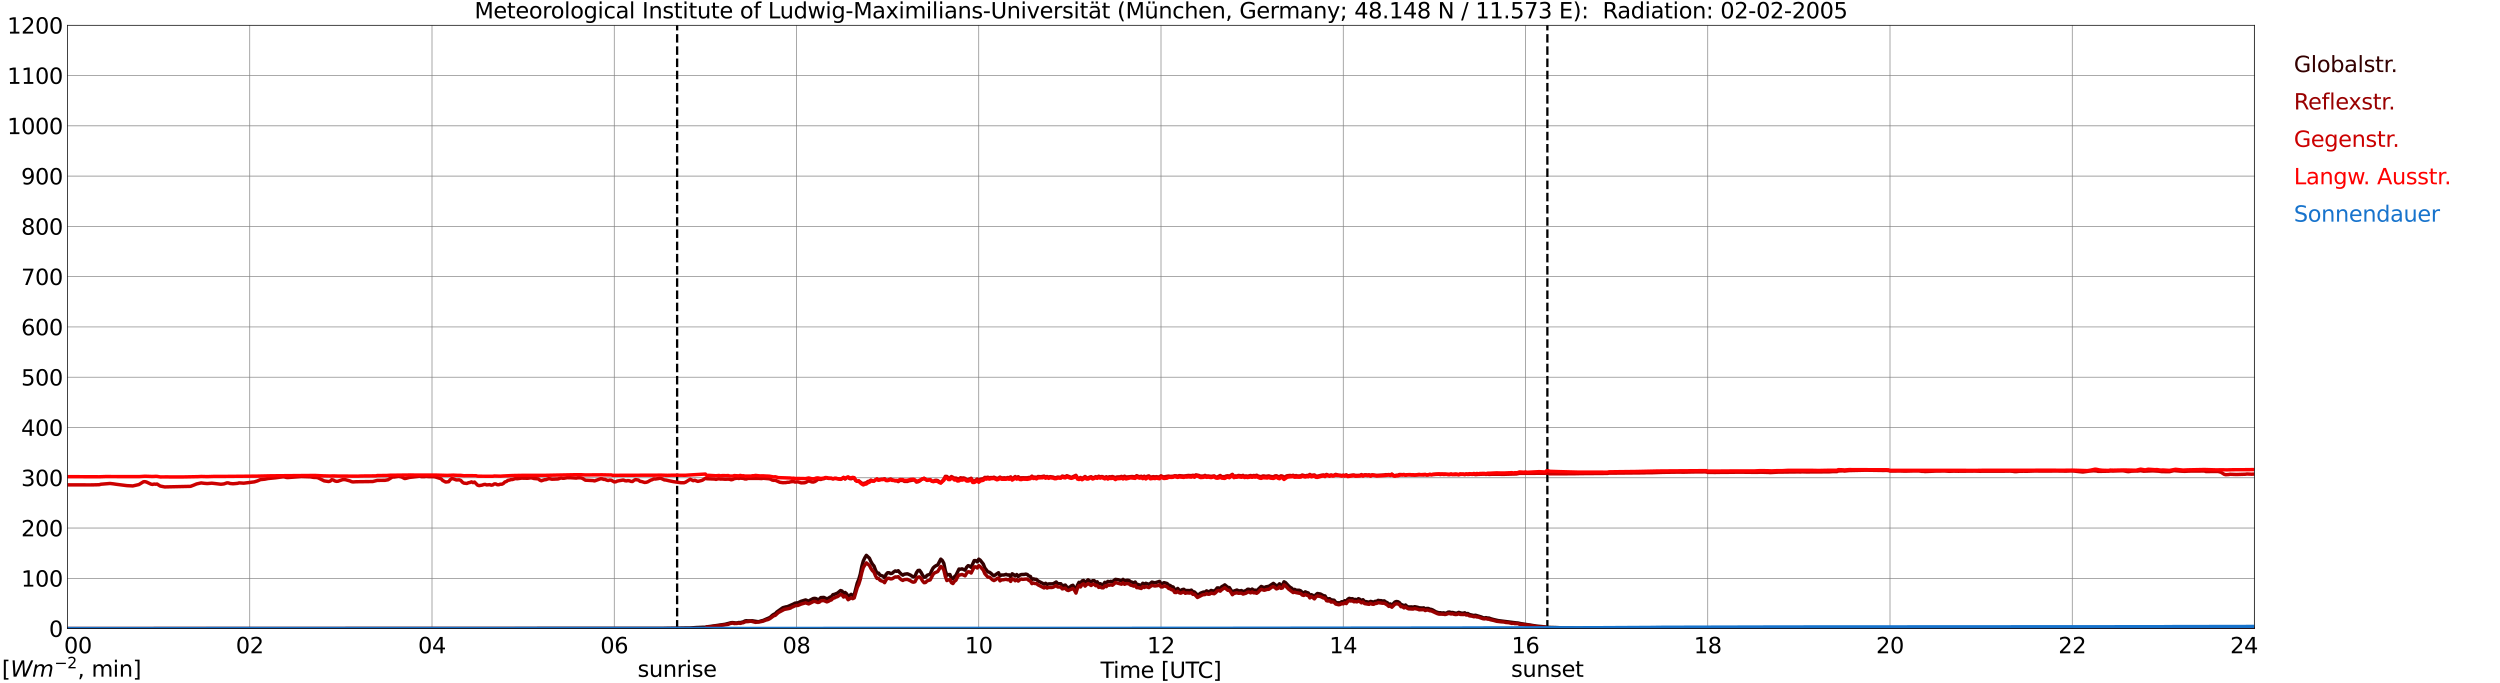 <?xml version="1.0" encoding="utf-8" standalone="no"?>
<!DOCTYPE svg PUBLIC "-//W3C//DTD SVG 1.1//EN"
  "http://www.w3.org/Graphics/SVG/1.1/DTD/svg11.dtd">
<svg xmlns:xlink="http://www.w3.org/1999/xlink" width="1085.4pt" height="296.64pt" viewBox="0 0 1085.4 296.64" xmlns="http://www.w3.org/2000/svg" version="1.1">
 <defs>
  <style type="text/css">*{stroke-linejoin: round; stroke-linecap: butt}</style>
 </defs>
 <g id="figure_1">
  <g id="patch_1">
   <path d="M 0 296.64 
L 1085.4 296.64 
L 1085.4 0 
L 0 0 
z
" style="fill: #ffffff"/>
  </g>
  <g id="axes_1">
   <g id="patch_2">
    <path d="M 29.306 272.909 
L 978.814 272.909 
L 978.814 10.976 
L 29.306 10.976 
z
" style="fill: #ffffff"/>
   </g>
   <g id="patch_3">
    <path d="M 978.814 272.909 
L 978.814 272.909 
L 978.814 10.976 
L 978.814 10.976 
z
" clip-path="url(#p7b12c85f82)" style="fill: #d3d3d3; opacity: 0.25; stroke: #d3d3d3; stroke-linejoin: miter"/>
   </g>
   <g id="matplotlib.axis_1">
    <g id="xtick_1">
     <g id="line2d_1">
      <path d="M 29.306 272.909 
L 29.306 10.976 
" clip-path="url(#p7b12c85f82)" style="fill: none; stroke: #808080; stroke-width: 0.3; stroke-linecap: square"/>
     </g>
     <g id="line2d_2"/>
     <g id="text_1">
      <!--    00 -->
      <g transform="translate(18.733 283.627) scale(0.095 -0.095)">
       <defs>
        <path id="DejaVuSans-20" transform="scale(0.016)"/>
        <path id="DejaVuSans-30" d="M 2034 4250 
Q 1547 4250 1301 3770 
Q 1056 3291 1056 2328 
Q 1056 1369 1301 889 
Q 1547 409 2034 409 
Q 2525 409 2770 889 
Q 3016 1369 3016 2328 
Q 3016 3291 2770 3770 
Q 2525 4250 2034 4250 
z
M 2034 4750 
Q 2819 4750 3233 4129 
Q 3647 3509 3647 2328 
Q 3647 1150 3233 529 
Q 2819 -91 2034 -91 
Q 1250 -91 836 529 
Q 422 1150 422 2328 
Q 422 3509 836 4129 
Q 1250 4750 2034 4750 
z
" transform="scale(0.016)"/>
       </defs>
       <use xlink:href="#DejaVuSans-20"/>
       <use xlink:href="#DejaVuSans-20" transform="translate(31.787 0)"/>
       <use xlink:href="#DejaVuSans-20" transform="translate(63.574 0)"/>
       <use xlink:href="#DejaVuSans-30" transform="translate(95.361 0)"/>
       <use xlink:href="#DejaVuSans-30" transform="translate(158.984 0)"/>
      </g>
     </g>
    </g>
    <g id="xtick_2">
     <g id="line2d_3">
      <path d="M 108.431 272.909 
L 108.431 10.976 
" clip-path="url(#p7b12c85f82)" style="fill: none; stroke: #808080; stroke-width: 0.3; stroke-linecap: square"/>
     </g>
     <g id="line2d_4"/>
     <g id="text_2">
      <!-- 02 -->
      <g transform="translate(102.387 283.627) scale(0.095 -0.095)">
       <defs>
        <path id="DejaVuSans-32" d="M 1228 531 
L 3431 531 
L 3431 0 
L 469 0 
L 469 531 
Q 828 903 1448 1529 
Q 2069 2156 2228 2338 
Q 2531 2678 2651 2914 
Q 2772 3150 2772 3378 
Q 2772 3750 2511 3984 
Q 2250 4219 1831 4219 
Q 1534 4219 1204 4116 
Q 875 4013 500 3803 
L 500 4441 
Q 881 4594 1212 4672 
Q 1544 4750 1819 4750 
Q 2544 4750 2975 4387 
Q 3406 4025 3406 3419 
Q 3406 3131 3298 2873 
Q 3191 2616 2906 2266 
Q 2828 2175 2409 1742 
Q 1991 1309 1228 531 
z
" transform="scale(0.016)"/>
       </defs>
       <use xlink:href="#DejaVuSans-30"/>
       <use xlink:href="#DejaVuSans-32" transform="translate(63.623 0)"/>
      </g>
     </g>
    </g>
    <g id="xtick_3">
     <g id="line2d_5">
      <path d="M 187.557 272.909 
L 187.557 10.976 
" clip-path="url(#p7b12c85f82)" style="fill: none; stroke: #808080; stroke-width: 0.3; stroke-linecap: square"/>
     </g>
     <g id="line2d_6"/>
     <g id="text_3">
      <!-- 04 -->
      <g transform="translate(181.513 283.627) scale(0.095 -0.095)">
       <defs>
        <path id="DejaVuSans-34" d="M 2419 4116 
L 825 1625 
L 2419 1625 
L 2419 4116 
z
M 2253 4666 
L 3047 4666 
L 3047 1625 
L 3713 1625 
L 3713 1100 
L 3047 1100 
L 3047 0 
L 2419 0 
L 2419 1100 
L 313 1100 
L 313 1709 
L 2253 4666 
z
" transform="scale(0.016)"/>
       </defs>
       <use xlink:href="#DejaVuSans-30"/>
       <use xlink:href="#DejaVuSans-34" transform="translate(63.623 0)"/>
      </g>
     </g>
    </g>
    <g id="xtick_4">
     <g id="line2d_7">
      <path d="M 266.683 272.909 
L 266.683 10.976 
" clip-path="url(#p7b12c85f82)" style="fill: none; stroke: #808080; stroke-width: 0.3; stroke-linecap: square"/>
     </g>
     <g id="line2d_8"/>
     <g id="text_4">
      <!-- 06 -->
      <g transform="translate(260.638 283.627) scale(0.095 -0.095)">
       <defs>
        <path id="DejaVuSans-36" d="M 2113 2584 
Q 1688 2584 1439 2293 
Q 1191 2003 1191 1497 
Q 1191 994 1439 701 
Q 1688 409 2113 409 
Q 2538 409 2786 701 
Q 3034 994 3034 1497 
Q 3034 2003 2786 2293 
Q 2538 2584 2113 2584 
z
M 3366 4563 
L 3366 3988 
Q 3128 4100 2886 4159 
Q 2644 4219 2406 4219 
Q 1781 4219 1451 3797 
Q 1122 3375 1075 2522 
Q 1259 2794 1537 2939 
Q 1816 3084 2150 3084 
Q 2853 3084 3261 2657 
Q 3669 2231 3669 1497 
Q 3669 778 3244 343 
Q 2819 -91 2113 -91 
Q 1303 -91 875 529 
Q 447 1150 447 2328 
Q 447 3434 972 4092 
Q 1497 4750 2381 4750 
Q 2619 4750 2861 4703 
Q 3103 4656 3366 4563 
z
" transform="scale(0.016)"/>
       </defs>
       <use xlink:href="#DejaVuSans-30"/>
       <use xlink:href="#DejaVuSans-36" transform="translate(63.623 0)"/>
      </g>
     </g>
    </g>
    <g id="xtick_5">
     <g id="line2d_9">
      <path d="M 345.808 272.909 
L 345.808 10.976 
" clip-path="url(#p7b12c85f82)" style="fill: none; stroke: #808080; stroke-width: 0.3; stroke-linecap: square"/>
     </g>
     <g id="line2d_10"/>
     <g id="text_5">
      <!-- 08 -->
      <g transform="translate(339.764 283.627) scale(0.095 -0.095)">
       <defs>
        <path id="DejaVuSans-38" d="M 2034 2216 
Q 1584 2216 1326 1975 
Q 1069 1734 1069 1313 
Q 1069 891 1326 650 
Q 1584 409 2034 409 
Q 2484 409 2743 651 
Q 3003 894 3003 1313 
Q 3003 1734 2745 1975 
Q 2488 2216 2034 2216 
z
M 1403 2484 
Q 997 2584 770 2862 
Q 544 3141 544 3541 
Q 544 4100 942 4425 
Q 1341 4750 2034 4750 
Q 2731 4750 3128 4425 
Q 3525 4100 3525 3541 
Q 3525 3141 3298 2862 
Q 3072 2584 2669 2484 
Q 3125 2378 3379 2068 
Q 3634 1759 3634 1313 
Q 3634 634 3220 271 
Q 2806 -91 2034 -91 
Q 1263 -91 848 271 
Q 434 634 434 1313 
Q 434 1759 690 2068 
Q 947 2378 1403 2484 
z
M 1172 3481 
Q 1172 3119 1398 2916 
Q 1625 2713 2034 2713 
Q 2441 2713 2670 2916 
Q 2900 3119 2900 3481 
Q 2900 3844 2670 4047 
Q 2441 4250 2034 4250 
Q 1625 4250 1398 4047 
Q 1172 3844 1172 3481 
z
" transform="scale(0.016)"/>
       </defs>
       <use xlink:href="#DejaVuSans-30"/>
       <use xlink:href="#DejaVuSans-38" transform="translate(63.623 0)"/>
      </g>
     </g>
    </g>
    <g id="xtick_6">
     <g id="line2d_11">
      <path d="M 424.934 272.909 
L 424.934 10.976 
" clip-path="url(#p7b12c85f82)" style="fill: none; stroke: #808080; stroke-width: 0.3; stroke-linecap: square"/>
     </g>
     <g id="line2d_12"/>
     <g id="text_6">
      <!-- 10 -->
      <g transform="translate(418.89 283.627) scale(0.095 -0.095)">
       <defs>
        <path id="DejaVuSans-31" d="M 794 531 
L 1825 531 
L 1825 4091 
L 703 3866 
L 703 4441 
L 1819 4666 
L 2450 4666 
L 2450 531 
L 3481 531 
L 3481 0 
L 794 0 
L 794 531 
z
" transform="scale(0.016)"/>
       </defs>
       <use xlink:href="#DejaVuSans-31"/>
       <use xlink:href="#DejaVuSans-30" transform="translate(63.623 0)"/>
      </g>
     </g>
    </g>
    <g id="xtick_7">
     <g id="line2d_13">
      <path d="M 504.06 272.909 
L 504.06 10.976 
" clip-path="url(#p7b12c85f82)" style="fill: none; stroke: #808080; stroke-width: 0.3; stroke-linecap: square"/>
     </g>
     <g id="line2d_14"/>
     <g id="text_7">
      <!-- 12 -->
      <g transform="translate(498.015 283.627) scale(0.095 -0.095)">
       <use xlink:href="#DejaVuSans-31"/>
       <use xlink:href="#DejaVuSans-32" transform="translate(63.623 0)"/>
      </g>
     </g>
    </g>
    <g id="xtick_8">
     <g id="line2d_15">
      <path d="M 583.185 272.909 
L 583.185 10.976 
" clip-path="url(#p7b12c85f82)" style="fill: none; stroke: #808080; stroke-width: 0.3; stroke-linecap: square"/>
     </g>
     <g id="line2d_16"/>
     <g id="text_8">
      <!-- 14 -->
      <g transform="translate(577.141 283.627) scale(0.095 -0.095)">
       <use xlink:href="#DejaVuSans-31"/>
       <use xlink:href="#DejaVuSans-34" transform="translate(63.623 0)"/>
      </g>
     </g>
    </g>
    <g id="xtick_9">
     <g id="line2d_17">
      <path d="M 662.311 272.909 
L 662.311 10.976 
" clip-path="url(#p7b12c85f82)" style="fill: none; stroke: #808080; stroke-width: 0.3; stroke-linecap: square"/>
     </g>
     <g id="line2d_18"/>
     <g id="text_9">
      <!-- 16 -->
      <g transform="translate(656.267 283.627) scale(0.095 -0.095)">
       <use xlink:href="#DejaVuSans-31"/>
       <use xlink:href="#DejaVuSans-36" transform="translate(63.623 0)"/>
      </g>
     </g>
    </g>
    <g id="xtick_10">
     <g id="line2d_19">
      <path d="M 741.437 272.909 
L 741.437 10.976 
" clip-path="url(#p7b12c85f82)" style="fill: none; stroke: #808080; stroke-width: 0.3; stroke-linecap: square"/>
     </g>
     <g id="line2d_20"/>
     <g id="text_10">
      <!-- 18 -->
      <g transform="translate(735.392 283.627) scale(0.095 -0.095)">
       <use xlink:href="#DejaVuSans-31"/>
       <use xlink:href="#DejaVuSans-38" transform="translate(63.623 0)"/>
      </g>
     </g>
    </g>
    <g id="xtick_11">
     <g id="line2d_21">
      <path d="M 820.562 272.909 
L 820.562 10.976 
" clip-path="url(#p7b12c85f82)" style="fill: none; stroke: #808080; stroke-width: 0.3; stroke-linecap: square"/>
     </g>
     <g id="line2d_22"/>
     <g id="text_11">
      <!-- 20 -->
      <g transform="translate(814.518 283.627) scale(0.095 -0.095)">
       <use xlink:href="#DejaVuSans-32"/>
       <use xlink:href="#DejaVuSans-30" transform="translate(63.623 0)"/>
      </g>
     </g>
    </g>
    <g id="xtick_12">
     <g id="line2d_23">
      <path d="M 899.688 272.909 
L 899.688 10.976 
" clip-path="url(#p7b12c85f82)" style="fill: none; stroke: #808080; stroke-width: 0.3; stroke-linecap: square"/>
     </g>
     <g id="line2d_24"/>
     <g id="text_12">
      <!-- 22 -->
      <g transform="translate(893.644 283.627) scale(0.095 -0.095)">
       <use xlink:href="#DejaVuSans-32"/>
       <use xlink:href="#DejaVuSans-32" transform="translate(63.623 0)"/>
      </g>
     </g>
    </g>
    <g id="xtick_13">
     <g id="line2d_25">
      <path d="M 978.814 272.909 
L 978.814 10.976 
" clip-path="url(#p7b12c85f82)" style="fill: none; stroke: #808080; stroke-width: 0.3; stroke-linecap: square"/>
     </g>
     <g id="line2d_26"/>
     <g id="text_13">
      <!-- 24    -->
      <g transform="translate(968.241 283.627) scale(0.095 -0.095)">
       <use xlink:href="#DejaVuSans-32"/>
       <use xlink:href="#DejaVuSans-34" transform="translate(63.623 0)"/>
       <use xlink:href="#DejaVuSans-20" transform="translate(127.246 0)"/>
       <use xlink:href="#DejaVuSans-20" transform="translate(159.033 0)"/>
       <use xlink:href="#DejaVuSans-20" transform="translate(190.82 0)"/>
      </g>
     </g>
    </g>
    <g id="text_14">
     <!-- Time [UTC] -->
     <g transform="translate(477.806 294.322) scale(0.095 -0.095)">
      <defs>
       <path id="DejaVuSans-54" d="M -19 4666 
L 3928 4666 
L 3928 4134 
L 2272 4134 
L 2272 0 
L 1638 0 
L 1638 4134 
L -19 4134 
L -19 4666 
z
" transform="scale(0.016)"/>
       <path id="DejaVuSans-69" d="M 603 3500 
L 1178 3500 
L 1178 0 
L 603 0 
L 603 3500 
z
M 603 4863 
L 1178 4863 
L 1178 4134 
L 603 4134 
L 603 4863 
z
" transform="scale(0.016)"/>
       <path id="DejaVuSans-6d" d="M 3328 2828 
Q 3544 3216 3844 3400 
Q 4144 3584 4550 3584 
Q 5097 3584 5394 3201 
Q 5691 2819 5691 2113 
L 5691 0 
L 5113 0 
L 5113 2094 
Q 5113 2597 4934 2840 
Q 4756 3084 4391 3084 
Q 3944 3084 3684 2787 
Q 3425 2491 3425 1978 
L 3425 0 
L 2847 0 
L 2847 2094 
Q 2847 2600 2669 2842 
Q 2491 3084 2119 3084 
Q 1678 3084 1418 2786 
Q 1159 2488 1159 1978 
L 1159 0 
L 581 0 
L 581 3500 
L 1159 3500 
L 1159 2956 
Q 1356 3278 1631 3431 
Q 1906 3584 2284 3584 
Q 2666 3584 2933 3390 
Q 3200 3197 3328 2828 
z
" transform="scale(0.016)"/>
       <path id="DejaVuSans-65" d="M 3597 1894 
L 3597 1613 
L 953 1613 
Q 991 1019 1311 708 
Q 1631 397 2203 397 
Q 2534 397 2845 478 
Q 3156 559 3463 722 
L 3463 178 
Q 3153 47 2828 -22 
Q 2503 -91 2169 -91 
Q 1331 -91 842 396 
Q 353 884 353 1716 
Q 353 2575 817 3079 
Q 1281 3584 2069 3584 
Q 2775 3584 3186 3129 
Q 3597 2675 3597 1894 
z
M 3022 2063 
Q 3016 2534 2758 2815 
Q 2500 3097 2075 3097 
Q 1594 3097 1305 2825 
Q 1016 2553 972 2059 
L 3022 2063 
z
" transform="scale(0.016)"/>
       <path id="DejaVuSans-5b" d="M 550 4863 
L 1875 4863 
L 1875 4416 
L 1125 4416 
L 1125 -397 
L 1875 -397 
L 1875 -844 
L 550 -844 
L 550 4863 
z
" transform="scale(0.016)"/>
       <path id="DejaVuSans-55" d="M 556 4666 
L 1191 4666 
L 1191 1831 
Q 1191 1081 1462 751 
Q 1734 422 2344 422 
Q 2950 422 3222 751 
Q 3494 1081 3494 1831 
L 3494 4666 
L 4128 4666 
L 4128 1753 
Q 4128 841 3676 375 
Q 3225 -91 2344 -91 
Q 1459 -91 1007 375 
Q 556 841 556 1753 
L 556 4666 
z
" transform="scale(0.016)"/>
       <path id="DejaVuSans-43" d="M 4122 4306 
L 4122 3641 
Q 3803 3938 3442 4084 
Q 3081 4231 2675 4231 
Q 1875 4231 1450 3742 
Q 1025 3253 1025 2328 
Q 1025 1406 1450 917 
Q 1875 428 2675 428 
Q 3081 428 3442 575 
Q 3803 722 4122 1019 
L 4122 359 
Q 3791 134 3420 21 
Q 3050 -91 2638 -91 
Q 1578 -91 968 557 
Q 359 1206 359 2328 
Q 359 3453 968 4101 
Q 1578 4750 2638 4750 
Q 3056 4750 3426 4639 
Q 3797 4528 4122 4306 
z
" transform="scale(0.016)"/>
       <path id="DejaVuSans-5d" d="M 1947 4863 
L 1947 -844 
L 622 -844 
L 622 -397 
L 1369 -397 
L 1369 4416 
L 622 4416 
L 622 4863 
L 1947 4863 
z
" transform="scale(0.016)"/>
      </defs>
      <use xlink:href="#DejaVuSans-54"/>
      <use xlink:href="#DejaVuSans-69" transform="translate(57.959 0)"/>
      <use xlink:href="#DejaVuSans-6d" transform="translate(85.742 0)"/>
      <use xlink:href="#DejaVuSans-65" transform="translate(183.154 0)"/>
      <use xlink:href="#DejaVuSans-20" transform="translate(244.678 0)"/>
      <use xlink:href="#DejaVuSans-5b" transform="translate(276.465 0)"/>
      <use xlink:href="#DejaVuSans-55" transform="translate(315.479 0)"/>
      <use xlink:href="#DejaVuSans-54" transform="translate(388.672 0)"/>
      <use xlink:href="#DejaVuSans-43" transform="translate(443.881 0)"/>
      <use xlink:href="#DejaVuSans-5d" transform="translate(513.705 0)"/>
     </g>
    </g>
   </g>
   <g id="matplotlib.axis_2">
    <g id="ytick_1">
     <g id="line2d_27">
      <path d="M 29.306 272.909 
L 978.814 272.909 
" clip-path="url(#p7b12c85f82)" style="fill: none; stroke: #808080; stroke-width: 0.3; stroke-linecap: square"/>
     </g>
     <g id="line2d_28"/>
     <g id="text_15">
      <!-- 0 -->
      <g transform="translate(21.261 276.518) scale(0.095 -0.095)">
       <use xlink:href="#DejaVuSans-30"/>
      </g>
     </g>
    </g>
    <g id="ytick_2">
     <g id="line2d_29">
      <path d="M 29.306 251.081 
L 978.814 251.081 
" clip-path="url(#p7b12c85f82)" style="fill: none; stroke: #808080; stroke-width: 0.3; stroke-linecap: square"/>
     </g>
     <g id="line2d_30"/>
     <g id="text_16">
      <!-- 100 -->
      <g transform="translate(9.173 254.69) scale(0.095 -0.095)">
       <use xlink:href="#DejaVuSans-31"/>
       <use xlink:href="#DejaVuSans-30" transform="translate(63.623 0)"/>
       <use xlink:href="#DejaVuSans-30" transform="translate(127.246 0)"/>
      </g>
     </g>
    </g>
    <g id="ytick_3">
     <g id="line2d_31">
      <path d="M 29.306 229.253 
L 978.814 229.253 
" clip-path="url(#p7b12c85f82)" style="fill: none; stroke: #808080; stroke-width: 0.3; stroke-linecap: square"/>
     </g>
     <g id="line2d_32"/>
     <g id="text_17">
      <!-- 200 -->
      <g transform="translate(9.173 232.863) scale(0.095 -0.095)">
       <use xlink:href="#DejaVuSans-32"/>
       <use xlink:href="#DejaVuSans-30" transform="translate(63.623 0)"/>
       <use xlink:href="#DejaVuSans-30" transform="translate(127.246 0)"/>
      </g>
     </g>
    </g>
    <g id="ytick_4">
     <g id="line2d_33">
      <path d="M 29.306 207.426 
L 978.814 207.426 
" clip-path="url(#p7b12c85f82)" style="fill: none; stroke: #808080; stroke-width: 0.3; stroke-linecap: square"/>
     </g>
     <g id="line2d_34"/>
     <g id="text_18">
      <!-- 300 -->
      <g transform="translate(9.173 211.035) scale(0.095 -0.095)">
       <defs>
        <path id="DejaVuSans-33" d="M 2597 2516 
Q 3050 2419 3304 2112 
Q 3559 1806 3559 1356 
Q 3559 666 3084 287 
Q 2609 -91 1734 -91 
Q 1441 -91 1130 -33 
Q 819 25 488 141 
L 488 750 
Q 750 597 1062 519 
Q 1375 441 1716 441 
Q 2309 441 2620 675 
Q 2931 909 2931 1356 
Q 2931 1769 2642 2001 
Q 2353 2234 1838 2234 
L 1294 2234 
L 1294 2753 
L 1863 2753 
Q 2328 2753 2575 2939 
Q 2822 3125 2822 3475 
Q 2822 3834 2567 4026 
Q 2313 4219 1838 4219 
Q 1578 4219 1281 4162 
Q 984 4106 628 3988 
L 628 4550 
Q 988 4650 1302 4700 
Q 1616 4750 1894 4750 
Q 2613 4750 3031 4423 
Q 3450 4097 3450 3541 
Q 3450 3153 3228 2886 
Q 3006 2619 2597 2516 
z
" transform="scale(0.016)"/>
       </defs>
       <use xlink:href="#DejaVuSans-33"/>
       <use xlink:href="#DejaVuSans-30" transform="translate(63.623 0)"/>
       <use xlink:href="#DejaVuSans-30" transform="translate(127.246 0)"/>
      </g>
     </g>
    </g>
    <g id="ytick_5">
     <g id="line2d_35">
      <path d="M 29.306 185.598 
L 978.814 185.598 
" clip-path="url(#p7b12c85f82)" style="fill: none; stroke: #808080; stroke-width: 0.3; stroke-linecap: square"/>
     </g>
     <g id="line2d_36"/>
     <g id="text_19">
      <!-- 400 -->
      <g transform="translate(9.173 189.207) scale(0.095 -0.095)">
       <use xlink:href="#DejaVuSans-34"/>
       <use xlink:href="#DejaVuSans-30" transform="translate(63.623 0)"/>
       <use xlink:href="#DejaVuSans-30" transform="translate(127.246 0)"/>
      </g>
     </g>
    </g>
    <g id="ytick_6">
     <g id="line2d_37">
      <path d="M 29.306 163.77 
L 978.814 163.77 
" clip-path="url(#p7b12c85f82)" style="fill: none; stroke: #808080; stroke-width: 0.3; stroke-linecap: square"/>
     </g>
     <g id="line2d_38"/>
     <g id="text_20">
      <!-- 500 -->
      <g transform="translate(9.173 167.379) scale(0.095 -0.095)">
       <defs>
        <path id="DejaVuSans-35" d="M 691 4666 
L 3169 4666 
L 3169 4134 
L 1269 4134 
L 1269 2991 
Q 1406 3038 1543 3061 
Q 1681 3084 1819 3084 
Q 2600 3084 3056 2656 
Q 3513 2228 3513 1497 
Q 3513 744 3044 326 
Q 2575 -91 1722 -91 
Q 1428 -91 1123 -41 
Q 819 9 494 109 
L 494 744 
Q 775 591 1075 516 
Q 1375 441 1709 441 
Q 2250 441 2565 725 
Q 2881 1009 2881 1497 
Q 2881 1984 2565 2268 
Q 2250 2553 1709 2553 
Q 1456 2553 1204 2497 
Q 953 2441 691 2322 
L 691 4666 
z
" transform="scale(0.016)"/>
       </defs>
       <use xlink:href="#DejaVuSans-35"/>
       <use xlink:href="#DejaVuSans-30" transform="translate(63.623 0)"/>
       <use xlink:href="#DejaVuSans-30" transform="translate(127.246 0)"/>
      </g>
     </g>
    </g>
    <g id="ytick_7">
     <g id="line2d_39">
      <path d="M 29.306 141.942 
L 978.814 141.942 
" clip-path="url(#p7b12c85f82)" style="fill: none; stroke: #808080; stroke-width: 0.3; stroke-linecap: square"/>
     </g>
     <g id="line2d_40"/>
     <g id="text_21">
      <!-- 600 -->
      <g transform="translate(9.173 145.551) scale(0.095 -0.095)">
       <use xlink:href="#DejaVuSans-36"/>
       <use xlink:href="#DejaVuSans-30" transform="translate(63.623 0)"/>
       <use xlink:href="#DejaVuSans-30" transform="translate(127.246 0)"/>
      </g>
     </g>
    </g>
    <g id="ytick_8">
     <g id="line2d_41">
      <path d="M 29.306 120.114 
L 978.814 120.114 
" clip-path="url(#p7b12c85f82)" style="fill: none; stroke: #808080; stroke-width: 0.3; stroke-linecap: square"/>
     </g>
     <g id="line2d_42"/>
     <g id="text_22">
      <!-- 700 -->
      <g transform="translate(9.173 123.724) scale(0.095 -0.095)">
       <defs>
        <path id="DejaVuSans-37" d="M 525 4666 
L 3525 4666 
L 3525 4397 
L 1831 0 
L 1172 0 
L 2766 4134 
L 525 4134 
L 525 4666 
z
" transform="scale(0.016)"/>
       </defs>
       <use xlink:href="#DejaVuSans-37"/>
       <use xlink:href="#DejaVuSans-30" transform="translate(63.623 0)"/>
       <use xlink:href="#DejaVuSans-30" transform="translate(127.246 0)"/>
      </g>
     </g>
    </g>
    <g id="ytick_9">
     <g id="line2d_43">
      <path d="M 29.306 98.287 
L 978.814 98.287 
" clip-path="url(#p7b12c85f82)" style="fill: none; stroke: #808080; stroke-width: 0.3; stroke-linecap: square"/>
     </g>
     <g id="line2d_44"/>
     <g id="text_23">
      <!-- 800 -->
      <g transform="translate(9.173 101.896) scale(0.095 -0.095)">
       <use xlink:href="#DejaVuSans-38"/>
       <use xlink:href="#DejaVuSans-30" transform="translate(63.623 0)"/>
       <use xlink:href="#DejaVuSans-30" transform="translate(127.246 0)"/>
      </g>
     </g>
    </g>
    <g id="ytick_10">
     <g id="line2d_45">
      <path d="M 29.306 76.459 
L 978.814 76.459 
" clip-path="url(#p7b12c85f82)" style="fill: none; stroke: #808080; stroke-width: 0.3; stroke-linecap: square"/>
     </g>
     <g id="line2d_46"/>
     <g id="text_24">
      <!-- 900 -->
      <g transform="translate(9.173 80.068) scale(0.095 -0.095)">
       <defs>
        <path id="DejaVuSans-39" d="M 703 97 
L 703 672 
Q 941 559 1184 500 
Q 1428 441 1663 441 
Q 2288 441 2617 861 
Q 2947 1281 2994 2138 
Q 2813 1869 2534 1725 
Q 2256 1581 1919 1581 
Q 1219 1581 811 2004 
Q 403 2428 403 3163 
Q 403 3881 828 4315 
Q 1253 4750 1959 4750 
Q 2769 4750 3195 4129 
Q 3622 3509 3622 2328 
Q 3622 1225 3098 567 
Q 2575 -91 1691 -91 
Q 1453 -91 1209 -44 
Q 966 3 703 97 
z
M 1959 2075 
Q 2384 2075 2632 2365 
Q 2881 2656 2881 3163 
Q 2881 3666 2632 3958 
Q 2384 4250 1959 4250 
Q 1534 4250 1286 3958 
Q 1038 3666 1038 3163 
Q 1038 2656 1286 2365 
Q 1534 2075 1959 2075 
z
" transform="scale(0.016)"/>
       </defs>
       <use xlink:href="#DejaVuSans-39"/>
       <use xlink:href="#DejaVuSans-30" transform="translate(63.623 0)"/>
       <use xlink:href="#DejaVuSans-30" transform="translate(127.246 0)"/>
      </g>
     </g>
    </g>
    <g id="ytick_11">
     <g id="line2d_47">
      <path d="M 29.306 54.631 
L 978.814 54.631 
" clip-path="url(#p7b12c85f82)" style="fill: none; stroke: #808080; stroke-width: 0.3; stroke-linecap: square"/>
     </g>
     <g id="line2d_48"/>
     <g id="text_25">
      <!-- 1000 -->
      <g transform="translate(3.128 58.24) scale(0.095 -0.095)">
       <use xlink:href="#DejaVuSans-31"/>
       <use xlink:href="#DejaVuSans-30" transform="translate(63.623 0)"/>
       <use xlink:href="#DejaVuSans-30" transform="translate(127.246 0)"/>
       <use xlink:href="#DejaVuSans-30" transform="translate(190.869 0)"/>
      </g>
     </g>
    </g>
    <g id="ytick_12">
     <g id="line2d_49">
      <path d="M 29.306 32.803 
L 978.814 32.803 
" clip-path="url(#p7b12c85f82)" style="fill: none; stroke: #808080; stroke-width: 0.3; stroke-linecap: square"/>
     </g>
     <g id="line2d_50"/>
     <g id="text_26">
      <!-- 1100 -->
      <g transform="translate(3.128 36.413) scale(0.095 -0.095)">
       <use xlink:href="#DejaVuSans-31"/>
       <use xlink:href="#DejaVuSans-31" transform="translate(63.623 0)"/>
       <use xlink:href="#DejaVuSans-30" transform="translate(127.246 0)"/>
       <use xlink:href="#DejaVuSans-30" transform="translate(190.869 0)"/>
      </g>
     </g>
    </g>
    <g id="ytick_13">
     <g id="line2d_51">
      <path d="M 29.306 10.976 
L 978.814 10.976 
" clip-path="url(#p7b12c85f82)" style="fill: none; stroke: #808080; stroke-width: 0.3; stroke-linecap: square"/>
     </g>
     <g id="line2d_52"/>
     <g id="text_27">
      <!-- 1200 -->
      <g transform="translate(3.128 14.585) scale(0.095 -0.095)">
       <use xlink:href="#DejaVuSans-31"/>
       <use xlink:href="#DejaVuSans-32" transform="translate(63.623 0)"/>
       <use xlink:href="#DejaVuSans-30" transform="translate(127.246 0)"/>
       <use xlink:href="#DejaVuSans-30" transform="translate(190.869 0)"/>
      </g>
     </g>
    </g>
   </g>
   <g id="line2d_53">
    <path d="M 293.981 272.909 
L 293.981 10.976 
" clip-path="url(#p7b12c85f82)" style="fill: none; stroke-dasharray: 3.7,1.6; stroke-dashoffset: 0; stroke: #000000"/>
   </g>
   <g id="line2d_54">
    <path d="M 671.806 272.909 
L 671.806 10.976 
" clip-path="url(#p7b12c85f82)" style="fill: none; stroke-dasharray: 3.7,1.6; stroke-dashoffset: 0; stroke: #000000"/>
   </g>
   <g id="line2d_55">
    <path d="M 29.306 272.909 
L 287.783 272.819 
L 289.761 272.773 
L 296.355 272.682 
L 298.333 272.638 
L 299.652 272.638 
L 300.971 272.546 
L 302.289 272.455 
L 305.586 272.317 
L 306.246 272.317 
L 306.905 272.134 
L 308.883 271.905 
L 314.818 271.036 
L 317.455 270.348 
L 318.114 270.303 
L 319.433 270.486 
L 320.093 270.44 
L 320.752 270.257 
L 321.411 270.303 
L 322.73 269.984 
L 323.39 269.617 
L 324.049 269.48 
L 324.708 269.571 
L 326.686 269.525 
L 328.665 269.846 
L 329.324 269.938 
L 330.643 269.525 
L 331.302 269.388 
L 332.621 268.794 
L 333.94 268.244 
L 334.599 267.832 
L 335.258 267.192 
L 335.918 266.734 
L 336.577 266.459 
L 337.236 265.727 
L 339.874 263.85 
L 341.193 263.486 
L 341.852 263.394 
L 344.49 262.25 
L 345.149 261.884 
L 346.468 261.7 
L 347.787 261.061 
L 349.765 260.465 
L 351.083 261.015 
L 351.743 260.556 
L 353.062 259.869 
L 353.721 259.779 
L 354.38 259.915 
L 355.04 260.419 
L 355.699 260.144 
L 356.359 259.459 
L 357.677 259.367 
L 358.996 260.006 
L 359.655 259.734 
L 360.315 259.275 
L 360.974 259.046 
L 361.634 258.177 
L 362.293 258.04 
L 363.612 257.49 
L 364.93 256.392 
L 365.59 256.621 
L 366.249 257.719 
L 366.909 257.217 
L 367.568 257.811 
L 368.227 259.046 
L 369.546 258.04 
L 370.206 258.542 
L 370.865 258.223 
L 372.184 253.144 
L 372.843 251.542 
L 373.502 249.254 
L 374.162 245.912 
L 374.821 243.533 
L 375.481 242.16 
L 376.14 241.108 
L 377.459 242.343 
L 378.118 243.808 
L 378.777 244.952 
L 379.437 245.729 
L 380.096 247.469 
L 380.756 248.796 
L 381.415 248.796 
L 382.074 249.71 
L 383.393 250.123 
L 384.053 250.854 
L 384.712 249.346 
L 385.371 248.658 
L 386.031 248.658 
L 386.69 249.025 
L 387.349 248.887 
L 388.009 248.291 
L 388.668 247.881 
L 389.328 248.064 
L 389.987 247.789 
L 390.646 248.612 
L 391.306 249.254 
L 391.965 249.71 
L 392.624 249.3 
L 393.943 249.117 
L 395.262 249.664 
L 395.921 250.123 
L 396.581 250.444 
L 397.24 250.214 
L 397.899 248.612 
L 398.559 247.698 
L 399.218 247.606 
L 399.878 248.475 
L 400.537 249.71 
L 401.196 250.627 
L 401.856 250.535 
L 402.515 249.756 
L 403.834 249.3 
L 404.493 247.744 
L 405.153 246.554 
L 405.812 245.958 
L 406.471 245.548 
L 407.131 245.273 
L 408.45 242.756 
L 409.109 243.35 
L 409.768 244.585 
L 410.428 247.789 
L 411.087 249.756 
L 411.746 249.483 
L 412.406 249.437 
L 413.065 250.992 
L 413.725 251.312 
L 414.384 250.398 
L 415.043 249.756 
L 416.362 247.056 
L 417.022 247.148 
L 417.681 246.967 
L 419 247.56 
L 419.659 246.279 
L 420.318 245.594 
L 420.978 245.775 
L 421.637 246.325 
L 422.956 243.395 
L 423.615 243.395 
L 424.275 243.946 
L 424.934 242.756 
L 425.593 243.212 
L 426.912 244.906 
L 427.572 246.6 
L 428.89 248.291 
L 429.55 248.429 
L 430.209 248.887 
L 430.869 249.529 
L 431.528 249.985 
L 433.506 248.658 
L 434.165 250.031 
L 434.825 249.619 
L 435.484 249.664 
L 436.144 249.573 
L 436.803 249.346 
L 437.462 249.664 
L 438.122 249.573 
L 438.781 250.398 
L 439.44 249.117 
L 440.1 249.483 
L 440.759 250.077 
L 441.419 249.437 
L 442.078 250.306 
L 442.737 249.71 
L 443.397 249.437 
L 444.716 249.392 
L 445.375 249.254 
L 446.034 249.437 
L 446.694 250.077 
L 447.353 250.26 
L 448.012 251.633 
L 448.672 251.312 
L 449.331 251.496 
L 449.991 251.542 
L 450.65 252.227 
L 452.628 253.235 
L 453.287 253.646 
L 453.947 253.235 
L 454.606 253.737 
L 455.266 253.508 
L 457.244 253.462 
L 458.563 252.685 
L 459.222 253.417 
L 460.541 253.417 
L 461.2 254.333 
L 462.519 254.013 
L 463.178 254.835 
L 463.838 255.202 
L 464.497 254.881 
L 465.156 254.333 
L 465.816 254.104 
L 466.475 255.11 
L 467.134 256.438 
L 467.794 254.058 
L 468.453 252.823 
L 469.113 253.508 
L 469.772 252.227 
L 470.431 252 
L 471.091 252.96 
L 472.409 251.725 
L 473.728 252.731 
L 474.388 252.092 
L 475.047 252.092 
L 475.706 252.823 
L 476.366 252.594 
L 477.025 253.646 
L 477.685 253.417 
L 478.344 253.783 
L 479.003 253.875 
L 479.663 252.823 
L 480.322 253.19 
L 480.981 252.41 
L 481.641 252.594 
L 482.3 252.365 
L 482.96 252.685 
L 483.619 252 
L 484.278 251.542 
L 485.597 251.725 
L 486.916 252.181 
L 487.575 251.542 
L 488.235 252.273 
L 488.894 252 
L 489.553 251.908 
L 490.213 252.046 
L 490.872 252.594 
L 491.532 252.777 
L 492.191 253.144 
L 492.85 252.685 
L 493.51 253.692 
L 494.169 253.783 
L 495.488 254.196 
L 496.147 253.235 
L 496.807 253.646 
L 497.466 253.235 
L 498.785 253.692 
L 499.444 253.281 
L 500.103 252.731 
L 501.422 253.052 
L 503.4 252.41 
L 504.06 253.373 
L 504.719 253.327 
L 505.379 252.96 
L 506.697 253.327 
L 507.357 254.013 
L 508.016 254.196 
L 508.675 254.698 
L 509.335 254.835 
L 509.994 255.936 
L 510.654 256.163 
L 511.313 255.477 
L 511.972 256.208 
L 512.632 256.392 
L 513.291 255.979 
L 513.95 255.844 
L 514.61 256.392 
L 515.929 256.392 
L 516.588 256.438 
L 517.247 256.208 
L 517.907 256.896 
L 518.566 256.988 
L 519.885 258.315 
L 520.544 258.086 
L 521.204 257.536 
L 522.522 257.033 
L 523.182 257.079 
L 523.841 256.529 
L 524.501 256.896 
L 525.16 256.804 
L 525.819 256.346 
L 526.479 256.529 
L 527.138 256.575 
L 527.797 256.117 
L 528.457 255.248 
L 529.116 255.248 
L 529.776 255.615 
L 530.435 254.698 
L 531.094 254.379 
L 531.754 253.921 
L 533.073 255.019 
L 533.732 255.11 
L 535.051 257.079 
L 535.71 256.621 
L 537.029 256.163 
L 537.688 256.483 
L 538.348 256.529 
L 539.007 256.392 
L 539.666 256.85 
L 540.985 256.392 
L 541.644 255.844 
L 542.304 255.844 
L 542.963 256.346 
L 543.623 255.752 
L 544.282 256.254 
L 544.941 256.208 
L 545.601 256.483 
L 547.579 254.608 
L 548.898 255.156 
L 549.557 254.79 
L 550.876 254.563 
L 552.854 253.281 
L 554.173 254.333 
L 554.832 254.196 
L 555.491 253.462 
L 556.151 254.15 
L 556.81 254.013 
L 557.47 252.594 
L 558.129 252.96 
L 559.448 254.379 
L 560.107 254.973 
L 560.766 255.34 
L 561.426 256.117 
L 562.085 255.89 
L 562.745 256.254 
L 564.063 256.254 
L 564.723 256.529 
L 565.382 257.217 
L 566.042 257.398 
L 566.701 256.942 
L 567.36 257.26 
L 568.02 257.444 
L 568.679 258.588 
L 569.338 258.177 
L 569.998 258.498 
L 570.657 259.138 
L 571.317 258.177 
L 571.976 257.673 
L 573.295 257.902 
L 574.613 258.633 
L 575.273 258.725 
L 575.932 259.823 
L 576.592 260.006 
L 577.251 259.915 
L 577.91 260.419 
L 579.229 260.602 
L 579.889 261.471 
L 580.548 261.7 
L 581.867 261.7 
L 582.526 261.242 
L 583.185 261.334 
L 583.845 260.786 
L 584.504 261.196 
L 585.164 260.144 
L 585.823 259.779 
L 586.482 260.006 
L 587.142 259.915 
L 587.801 260.281 
L 588.46 260.236 
L 589.12 260.419 
L 589.779 259.915 
L 590.439 260.236 
L 591.098 260.877 
L 591.757 260.373 
L 592.417 261.15 
L 593.076 261.196 
L 594.395 261.471 
L 595.054 261.104 
L 596.373 261.425 
L 597.032 261.061 
L 597.692 261.061 
L 598.351 260.648 
L 599.011 260.786 
L 599.67 260.786 
L 600.329 260.969 
L 600.989 260.877 
L 601.648 261.379 
L 602.307 261.654 
L 602.967 262.386 
L 603.626 262.204 
L 604.286 262.798 
L 605.604 261.379 
L 606.264 261.15 
L 606.923 261.242 
L 607.582 261.654 
L 608.242 262.477 
L 608.901 262.615 
L 609.561 263.165 
L 610.22 262.661 
L 610.879 263.302 
L 611.539 263.532 
L 612.858 263.486 
L 613.517 263.623 
L 614.176 263.394 
L 615.495 263.667 
L 616.154 263.896 
L 617.473 263.988 
L 618.133 263.896 
L 618.792 264.355 
L 619.451 264.171 
L 620.111 264.171 
L 620.77 264.492 
L 621.429 264.584 
L 622.089 264.859 
L 623.408 265.636 
L 624.726 266.048 
L 625.386 266.002 
L 626.045 266.186 
L 626.705 266.048 
L 627.364 266.23 
L 628.023 266.186 
L 628.683 265.773 
L 629.342 265.727 
L 630.001 265.957 
L 630.661 265.911 
L 631.98 266.23 
L 632.639 266.186 
L 633.298 265.865 
L 634.617 266.23 
L 635.276 266.23 
L 635.936 266.048 
L 636.595 266.505 
L 637.255 266.367 
L 637.914 266.78 
L 639.892 267.238 
L 640.552 267.1 
L 643.189 267.878 
L 643.848 268.198 
L 644.508 268.29 
L 645.167 268.153 
L 645.827 268.336 
L 646.486 268.336 
L 647.145 268.611 
L 648.464 268.975 
L 650.442 269.434 
L 658.355 270.44 
L 659.014 270.486 
L 660.333 270.761 
L 665.608 271.584 
L 666.927 271.813 
L 669.564 272.042 
L 671.542 272.363 
L 675.499 272.455 
L 679.455 272.638 
L 682.752 272.682 
L 684.071 272.819 
L 978.154 272.909 
L 978.154 272.909 
" clip-path="url(#p7b12c85f82)" style="fill: none; stroke: #330000; stroke-width: 1.5; stroke-linecap: square"/>
   </g>
   <g id="line2d_56">
    <path d="M 29.306 272.909 
L 306.246 272.909 
L 306.905 272.156 
L 307.564 272.25 
L 316.136 271.086 
L 316.796 270.759 
L 318.114 270.479 
L 318.774 270.713 
L 320.093 270.667 
L 320.752 270.479 
L 321.411 270.667 
L 322.071 270.434 
L 322.73 270.342 
L 323.39 270.014 
L 324.049 269.875 
L 324.708 269.875 
L 326.027 269.689 
L 328.005 270.202 
L 329.983 269.969 
L 331.302 269.689 
L 332.621 269.176 
L 333.28 269.039 
L 333.94 268.759 
L 334.599 268.34 
L 335.918 267.362 
L 336.577 267.177 
L 337.896 265.965 
L 340.533 264.571 
L 342.512 264.197 
L 343.171 264.012 
L 343.83 263.593 
L 344.49 263.359 
L 345.149 262.988 
L 346.468 262.848 
L 347.787 262.29 
L 349.105 261.916 
L 349.765 261.731 
L 351.083 262.196 
L 352.402 261.545 
L 353.062 261.218 
L 353.721 261.078 
L 355.04 261.591 
L 355.699 261.451 
L 356.359 260.893 
L 357.018 260.753 
L 357.677 260.753 
L 358.996 261.312 
L 359.655 261.078 
L 360.315 260.661 
L 360.974 260.474 
L 361.634 259.729 
L 362.293 259.59 
L 362.952 259.218 
L 363.612 259.031 
L 364.93 258.101 
L 365.59 258.286 
L 366.249 259.218 
L 366.909 258.751 
L 367.568 259.31 
L 368.227 260.382 
L 369.546 259.544 
L 370.206 259.915 
L 370.865 259.59 
L 372.184 255.076 
L 372.843 253.633 
L 373.502 251.537 
L 374.162 248.606 
L 374.821 246.373 
L 376.14 244.371 
L 377.459 245.489 
L 378.118 246.792 
L 378.777 247.768 
L 379.437 248.374 
L 380.096 249.957 
L 380.756 251.12 
L 381.415 251.12 
L 382.074 251.91 
L 382.734 252.236 
L 383.393 252.375 
L 384.053 252.98 
L 384.712 251.725 
L 385.371 251.072 
L 386.031 251.072 
L 386.69 251.352 
L 387.349 251.26 
L 388.668 250.468 
L 389.328 250.514 
L 389.987 250.374 
L 390.646 251.12 
L 391.306 251.677 
L 391.965 252.004 
L 392.624 251.631 
L 393.943 251.537 
L 395.262 252.144 
L 395.921 252.563 
L 396.581 252.795 
L 397.24 252.563 
L 397.899 251.26 
L 398.559 250.562 
L 399.218 250.468 
L 399.878 251.12 
L 400.537 252.236 
L 401.196 252.98 
L 401.856 252.888 
L 402.515 252.19 
L 403.834 251.771 
L 405.153 249.304 
L 405.812 248.7 
L 407.131 248.141 
L 408.45 245.906 
L 409.109 246.373 
L 409.768 247.488 
L 410.428 250.282 
L 411.087 252.05 
L 411.746 251.771 
L 412.406 251.631 
L 413.065 252.98 
L 413.725 253.353 
L 414.384 252.375 
L 415.043 251.91 
L 415.703 250.514 
L 416.362 249.629 
L 417.022 249.584 
L 417.681 249.398 
L 419 250.003 
L 419.659 248.885 
L 420.318 248.235 
L 420.978 248.326 
L 421.637 248.791 
L 422.956 246.139 
L 423.615 246.093 
L 424.275 246.604 
L 424.934 245.58 
L 425.593 246.045 
L 426.912 247.536 
L 427.572 249.071 
L 428.89 250.562 
L 429.55 250.607 
L 430.209 251.072 
L 430.869 251.725 
L 431.528 252.05 
L 432.187 251.725 
L 432.847 251.166 
L 433.506 250.933 
L 434.165 252.19 
L 434.825 251.725 
L 435.484 251.725 
L 436.803 251.491 
L 437.462 251.725 
L 438.122 251.585 
L 438.781 252.423 
L 439.44 251.306 
L 440.1 251.491 
L 440.759 252.144 
L 441.419 251.631 
L 442.078 252.284 
L 442.737 251.725 
L 443.397 251.398 
L 444.056 251.537 
L 445.375 251.398 
L 446.034 251.398 
L 446.694 252.004 
L 447.353 252.284 
L 448.012 253.399 
L 448.672 253.12 
L 449.331 253.353 
L 449.991 253.353 
L 450.65 253.912 
L 453.287 255.261 
L 453.947 254.842 
L 454.606 255.309 
L 455.266 255.03 
L 456.584 255.076 
L 457.244 254.936 
L 458.563 254.237 
L 459.222 254.842 
L 460.541 254.89 
L 461.2 255.68 
L 462.519 255.355 
L 463.178 256.145 
L 463.838 256.379 
L 465.816 255.495 
L 466.475 256.285 
L 467.134 257.496 
L 467.794 255.355 
L 468.453 254.283 
L 469.113 254.842 
L 469.772 253.772 
L 470.431 253.493 
L 471.091 254.471 
L 471.75 253.818 
L 472.409 253.353 
L 473.728 254.191 
L 474.388 253.633 
L 475.047 253.679 
L 475.706 254.283 
L 476.366 254.143 
L 477.025 255.03 
L 477.685 254.796 
L 478.344 255.215 
L 479.003 255.215 
L 479.663 254.377 
L 480.322 254.702 
L 480.981 253.958 
L 481.641 254.098 
L 482.3 253.866 
L 482.96 254.098 
L 483.619 253.587 
L 484.278 252.934 
L 486.916 253.633 
L 487.575 253.028 
L 488.235 253.679 
L 488.894 253.399 
L 489.553 253.353 
L 490.213 253.539 
L 490.872 254.052 
L 491.532 254.191 
L 492.191 254.471 
L 492.85 254.143 
L 493.51 255.121 
L 494.169 255.121 
L 495.488 255.495 
L 496.147 254.656 
L 496.807 255.076 
L 497.466 254.656 
L 498.785 255.121 
L 500.103 254.143 
L 501.422 254.423 
L 502.741 254.237 
L 503.4 253.912 
L 504.06 254.796 
L 504.719 254.842 
L 505.379 254.377 
L 506.697 254.75 
L 507.357 255.449 
L 508.016 255.634 
L 508.675 256.053 
L 509.335 256.193 
L 509.994 257.217 
L 510.654 257.263 
L 511.313 256.704 
L 511.972 257.357 
L 512.632 257.542 
L 513.291 257.217 
L 513.95 257.029 
L 514.61 257.588 
L 515.269 257.402 
L 516.588 257.496 
L 517.247 257.308 
L 517.907 258.055 
L 518.566 257.961 
L 519.885 259.404 
L 521.863 258.38 
L 522.522 258.147 
L 523.182 258.147 
L 523.841 257.682 
L 524.501 258.007 
L 525.16 257.961 
L 525.819 257.496 
L 527.138 257.776 
L 527.797 257.308 
L 528.457 256.518 
L 529.116 256.379 
L 529.776 256.658 
L 530.435 256.005 
L 531.754 255.169 
L 533.073 256.285 
L 533.732 256.285 
L 534.391 257.123 
L 535.051 258.193 
L 535.71 257.636 
L 537.029 257.357 
L 537.688 257.588 
L 539.007 257.496 
L 539.666 257.915 
L 540.985 257.542 
L 541.644 257.077 
L 542.304 257.029 
L 542.963 257.402 
L 543.623 256.983 
L 544.282 257.402 
L 544.941 257.357 
L 545.601 257.588 
L 546.26 257.123 
L 546.919 256.379 
L 547.579 255.866 
L 548.898 256.285 
L 550.216 255.866 
L 550.876 255.866 
L 552.195 254.89 
L 552.854 254.702 
L 553.513 255.121 
L 554.173 255.68 
L 554.832 255.449 
L 555.491 254.75 
L 556.151 255.449 
L 556.81 255.261 
L 557.47 253.912 
L 558.129 254.377 
L 559.448 255.774 
L 561.426 257.263 
L 562.085 257.077 
L 562.745 257.308 
L 564.723 257.682 
L 565.382 258.332 
L 566.042 258.52 
L 566.701 258.101 
L 567.36 258.426 
L 568.02 258.52 
L 568.679 259.59 
L 569.338 259.079 
L 569.998 259.45 
L 570.657 260.009 
L 571.317 259.125 
L 571.976 258.751 
L 573.295 258.985 
L 574.613 259.635 
L 575.273 259.683 
L 575.932 260.801 
L 576.592 260.938 
L 577.251 260.801 
L 577.91 261.406 
L 578.57 261.312 
L 579.229 261.497 
L 579.889 262.244 
L 581.207 262.569 
L 581.867 262.429 
L 582.526 262.056 
L 583.185 262.196 
L 583.845 261.685 
L 584.504 262.056 
L 585.164 261.126 
L 585.823 260.801 
L 586.482 260.938 
L 587.142 260.847 
L 587.801 261.266 
L 588.46 261.172 
L 589.12 261.312 
L 589.779 260.938 
L 590.439 261.218 
L 591.098 261.731 
L 591.757 261.358 
L 592.417 262.056 
L 594.395 262.381 
L 595.054 261.916 
L 595.714 262.29 
L 596.373 262.381 
L 597.032 262.01 
L 597.692 261.964 
L 598.351 261.637 
L 600.329 261.916 
L 600.989 261.871 
L 602.307 262.661 
L 602.967 263.267 
L 603.626 263.034 
L 604.286 263.639 
L 605.604 262.335 
L 606.264 262.15 
L 606.923 262.196 
L 607.582 262.521 
L 608.242 263.407 
L 608.901 263.407 
L 609.561 263.918 
L 610.22 263.547 
L 610.879 264.012 
L 611.539 264.337 
L 613.517 264.431 
L 614.176 264.197 
L 615.495 264.477 
L 616.154 264.756 
L 618.133 264.662 
L 618.792 265.081 
L 619.451 264.85 
L 620.111 264.896 
L 620.77 265.175 
L 621.429 265.221 
L 624.067 266.43 
L 624.726 266.618 
L 626.705 266.664 
L 627.364 266.804 
L 628.023 266.664 
L 628.683 266.384 
L 629.342 266.384 
L 630.001 266.57 
L 630.661 266.478 
L 631.32 266.71 
L 631.98 266.804 
L 632.639 266.758 
L 633.298 266.43 
L 633.958 266.758 
L 635.276 266.804 
L 635.936 266.71 
L 636.595 267.037 
L 637.255 266.943 
L 637.914 267.362 
L 639.233 267.548 
L 639.892 267.781 
L 640.552 267.642 
L 641.211 267.873 
L 641.87 267.921 
L 643.848 268.62 
L 644.508 268.711 
L 645.167 268.572 
L 645.827 268.805 
L 646.486 268.851 
L 647.145 269.085 
L 648.464 269.364 
L 649.783 269.735 
L 651.761 269.969 
L 653.08 270.062 
L 653.739 270.248 
L 655.058 270.342 
L 656.377 270.667 
L 657.036 270.573 
L 657.695 270.759 
L 659.014 270.713 
L 659.674 271.038 
L 661.652 271.178 
L 662.311 271.366 
L 662.97 271.318 
L 666.267 271.876 
L 668.246 272.202 
L 670.883 272.25 
L 671.542 272.909 
L 978.154 272.909 
L 978.154 272.909 
" clip-path="url(#p7b12c85f82)" style="fill: none; stroke: #990000; stroke-width: 1.5; stroke-linecap: square"/>
   </g>
   <g id="line2d_57">
    <path d="M 29.306 210.499 
L 39.197 210.527 
L 41.834 210.479 
L 43.153 210.431 
L 43.812 210.233 
L 47.768 209.903 
L 49.087 210.051 
L 50.406 210.243 
L 55.022 210.835 
L 57.659 210.977 
L 60.297 210.377 
L 62.275 209.165 
L 62.934 209.119 
L 63.594 209.277 
L 65.572 210.204 
L 66.231 210.318 
L 66.89 210.161 
L 67.55 210.23 
L 68.209 210.147 
L 69.528 211.01 
L 71.506 211.407 
L 82.716 211.156 
L 84.034 210.66 
L 85.353 210.106 
L 87.331 209.669 
L 88.65 209.835 
L 89.969 209.949 
L 91.947 209.781 
L 93.266 209.923 
L 95.903 210.241 
L 97.222 210.093 
L 98.541 209.639 
L 99.2 209.667 
L 99.86 209.912 
L 101.178 210.03 
L 103.156 209.855 
L 103.816 209.648 
L 105.135 209.731 
L 105.794 209.779 
L 110.41 209.213 
L 111.728 208.809 
L 113.047 208.238 
L 115.025 208.039 
L 116.344 207.764 
L 119.641 207.443 
L 122.938 207 
L 123.597 207.083 
L 124.257 207.288 
L 124.916 207.345 
L 130.85 206.895 
L 134.807 207.03 
L 136.125 207.275 
L 137.444 207.319 
L 138.104 207.46 
L 140.741 208.781 
L 142.719 209.063 
L 143.379 208.86 
L 144.038 208.27 
L 144.697 208.403 
L 145.357 208.788 
L 146.016 208.977 
L 146.676 208.953 
L 148.654 208.268 
L 149.313 208.205 
L 149.972 208.257 
L 151.951 208.805 
L 152.61 209.117 
L 153.269 209.235 
L 154.588 209.15 
L 161.841 209.06 
L 163.819 208.565 
L 167.116 208.547 
L 168.435 208.305 
L 170.413 207.076 
L 171.073 207.12 
L 173.051 206.801 
L 174.37 207.072 
L 175.688 207.775 
L 176.348 207.657 
L 177.666 207.292 
L 180.963 206.906 
L 182.282 206.736 
L 182.941 206.954 
L 184.26 206.963 
L 184.92 206.834 
L 186.238 206.952 
L 188.217 206.956 
L 188.876 207.037 
L 191.513 207.869 
L 192.173 208.589 
L 193.492 209.292 
L 194.81 209.128 
L 195.47 208.272 
L 196.129 207.786 
L 196.788 207.875 
L 198.107 208.375 
L 199.426 208.331 
L 200.085 208.602 
L 200.745 209.344 
L 201.404 209.757 
L 202.723 209.901 
L 203.382 209.584 
L 204.042 209.48 
L 204.701 209.196 
L 205.36 209.538 
L 206.02 209.277 
L 207.339 210.641 
L 207.998 210.837 
L 209.317 210.619 
L 209.976 210.385 
L 210.635 210.292 
L 211.295 210.538 
L 212.614 210.418 
L 213.273 210.643 
L 213.932 210.536 
L 214.592 210.099 
L 215.251 210.11 
L 215.91 210.451 
L 216.57 210.451 
L 217.229 210.211 
L 217.889 210.233 
L 218.548 209.901 
L 219.207 209.237 
L 219.867 209.05 
L 220.526 208.541 
L 221.186 208.443 
L 221.845 208.22 
L 222.504 208.192 
L 223.823 207.751 
L 224.482 207.853 
L 226.461 207.589 
L 229.098 207.653 
L 230.417 207.458 
L 231.076 207.528 
L 231.736 207.733 
L 233.714 207.917 
L 234.373 208.467 
L 235.033 208.74 
L 236.351 208.299 
L 237.011 208.235 
L 238.329 207.768 
L 239.648 208.061 
L 242.286 207.949 
L 243.604 207.487 
L 244.264 207.653 
L 244.923 207.637 
L 246.242 207.399 
L 247.561 207.404 
L 248.88 207.484 
L 250.198 207.58 
L 250.858 207.426 
L 252.176 207.463 
L 252.836 207.67 
L 254.155 208.478 
L 257.451 208.652 
L 258.111 208.803 
L 260.748 207.856 
L 261.408 207.877 
L 262.067 208.124 
L 262.726 208.157 
L 263.386 208.46 
L 264.045 208.617 
L 264.705 208.43 
L 265.364 208.482 
L 266.683 209.228 
L 267.342 209.178 
L 268.002 208.851 
L 270.639 208.397 
L 271.298 208.692 
L 271.958 208.783 
L 272.617 208.659 
L 273.277 208.744 
L 273.936 209.001 
L 274.595 209.052 
L 275.255 208.534 
L 275.914 208.216 
L 277.233 208.441 
L 277.892 208.98 
L 278.552 209.054 
L 279.87 209.469 
L 280.53 209.401 
L 281.189 209.204 
L 282.508 208.465 
L 283.167 208.272 
L 283.827 207.925 
L 284.486 207.984 
L 285.805 207.788 
L 286.464 207.626 
L 287.124 207.755 
L 288.442 208.368 
L 289.102 208.408 
L 290.42 208.724 
L 292.399 209.126 
L 295.696 209.597 
L 297.014 209.578 
L 297.674 209.335 
L 299.652 208.072 
L 300.971 208.7 
L 301.63 208.502 
L 302.949 209.004 
L 304.267 208.702 
L 304.927 208.502 
L 306.246 207.679 
L 306.905 207.853 
L 309.543 207.956 
L 310.202 207.976 
L 310.861 208.131 
L 311.521 207.941 
L 312.18 207.871 
L 312.839 207.997 
L 313.499 207.962 
L 314.818 208.072 
L 316.136 208.013 
L 316.796 208.085 
L 317.455 208.31 
L 318.114 208.163 
L 318.774 207.81 
L 320.093 207.6 
L 320.752 207.744 
L 321.411 207.589 
L 322.73 207.701 
L 323.39 207.943 
L 324.049 207.956 
L 324.708 207.692 
L 329.324 207.694 
L 330.643 207.783 
L 331.302 207.646 
L 332.621 207.753 
L 333.94 207.875 
L 334.599 208.054 
L 335.258 208.427 
L 335.918 208.556 
L 336.577 208.499 
L 337.896 209.087 
L 338.555 209.381 
L 339.874 209.56 
L 341.193 209.517 
L 341.852 209.379 
L 342.512 209.39 
L 343.171 209.191 
L 344.49 209.043 
L 345.149 209.29 
L 346.468 209.196 
L 347.787 209.641 
L 349.105 209.615 
L 349.765 209.473 
L 351.083 208.748 
L 352.402 209.228 
L 353.062 209.296 
L 353.721 209.102 
L 354.38 208.707 
L 355.04 208.15 
L 355.699 208.091 
L 356.359 208.174 
L 357.018 207.947 
L 357.677 207.84 
L 358.337 207.561 
L 358.996 207.46 
L 359.655 207.709 
L 360.974 207.692 
L 361.634 207.934 
L 362.293 207.716 
L 362.952 207.655 
L 364.271 207.986 
L 364.93 208.128 
L 365.59 207.851 
L 366.249 207.34 
L 366.909 207.967 
L 367.568 207.45 
L 368.227 207.251 
L 368.887 207.799 
L 369.546 207.871 
L 370.206 207.585 
L 370.865 207.572 
L 371.524 208.657 
L 372.184 208.986 
L 372.843 208.764 
L 374.162 209.796 
L 374.821 209.938 
L 376.14 209.556 
L 376.799 209.036 
L 377.459 208.919 
L 378.118 208.423 
L 378.777 208.803 
L 379.437 208.827 
L 380.756 207.919 
L 381.415 208.392 
L 382.074 208.185 
L 383.393 208.122 
L 384.053 207.871 
L 384.712 208.508 
L 385.371 208.445 
L 386.69 207.962 
L 387.349 208.316 
L 388.668 208.774 
L 389.328 208.713 
L 389.987 209.091 
L 390.646 208.589 
L 391.965 208.565 
L 392.624 209.008 
L 393.943 209.025 
L 394.603 208.77 
L 396.581 208.392 
L 397.24 208.593 
L 397.899 209.307 
L 398.559 209.163 
L 399.218 208.847 
L 399.878 208.288 
L 401.196 207.663 
L 402.515 208.585 
L 403.834 208.231 
L 404.493 208.822 
L 405.153 209.01 
L 405.812 208.595 
L 406.471 208.491 
L 407.131 208.648 
L 408.45 209.626 
L 409.768 208.087 
L 410.428 206.812 
L 411.087 206.854 
L 411.746 207.535 
L 412.406 207.511 
L 413.065 206.891 
L 414.384 207.594 
L 415.043 207.535 
L 415.703 207.856 
L 416.362 207.967 
L 417.022 207.415 
L 417.681 207.563 
L 418.34 207.484 
L 419 207.701 
L 419.659 208.303 
L 420.318 208.268 
L 421.637 207.635 
L 422.297 208.698 
L 422.956 208.936 
L 424.275 207.973 
L 424.934 208.593 
L 425.593 208.102 
L 426.912 207.827 
L 427.572 207.268 
L 428.231 207.347 
L 428.89 207.183 
L 429.55 207.471 
L 430.209 207.325 
L 430.869 207.393 
L 431.528 207.179 
L 432.847 207.725 
L 433.506 207.546 
L 434.165 207.14 
L 434.825 207.511 
L 436.144 207.434 
L 436.803 207.541 
L 437.462 207.321 
L 438.122 207.443 
L 438.781 207.044 
L 439.44 207.917 
L 440.759 206.891 
L 441.419 207.436 
L 442.078 206.974 
L 442.737 207.476 
L 444.056 207.423 
L 446.034 207.428 
L 446.694 207.303 
L 447.353 207.312 
L 448.012 206.723 
L 448.672 207.201 
L 449.331 207.107 
L 449.991 207.349 
L 450.65 206.88 
L 451.969 206.989 
L 453.287 206.716 
L 453.947 207.109 
L 454.606 206.875 
L 455.266 207.17 
L 455.925 206.941 
L 457.244 207.109 
L 457.903 207.408 
L 458.563 207.364 
L 459.222 207.107 
L 460.541 207.279 
L 461.2 206.69 
L 462.519 207.004 
L 463.178 206.533 
L 465.156 207.277 
L 467.134 206.365 
L 467.794 207.476 
L 468.453 207.663 
L 469.113 207.299 
L 469.772 207.781 
L 471.091 206.882 
L 471.75 207.395 
L 472.409 207.532 
L 473.069 207.153 
L 473.728 206.961 
L 474.388 207.467 
L 475.047 207.281 
L 475.706 206.932 
L 476.366 207.212 
L 477.025 206.755 
L 477.685 207.072 
L 478.344 206.878 
L 479.003 207.054 
L 479.663 207.388 
L 480.322 206.965 
L 480.981 207.353 
L 481.641 206.965 
L 482.3 207.044 
L 482.96 206.873 
L 484.278 207.351 
L 484.938 207.068 
L 486.256 207.03 
L 486.916 206.821 
L 487.575 207.142 
L 488.235 206.74 
L 488.894 207.105 
L 491.532 206.886 
L 492.85 207.039 
L 493.51 206.507 
L 494.169 206.819 
L 494.828 206.958 
L 495.488 206.769 
L 496.147 207.155 
L 496.807 206.749 
L 497.466 207.29 
L 498.125 206.784 
L 498.785 206.607 
L 499.444 207.161 
L 500.763 206.932 
L 501.422 207.044 
L 502.082 206.945 
L 502.741 207.065 
L 503.4 207.07 
L 504.06 206.568 
L 504.719 206.941 
L 505.379 207.033 
L 507.357 206.688 
L 508.016 206.836 
L 509.335 206.764 
L 509.994 206.546 
L 510.654 206.579 
L 511.313 206.736 
L 511.972 206.498 
L 513.95 206.664 
L 515.929 206.428 
L 517.247 206.515 
L 517.907 206.325 
L 518.566 206.557 
L 519.226 206.155 
L 520.544 206.435 
L 521.204 206.714 
L 522.522 206.672 
L 523.182 206.395 
L 523.841 206.72 
L 524.501 206.624 
L 525.819 206.832 
L 527.138 206.603 
L 527.797 207.063 
L 528.457 207.124 
L 529.776 206.439 
L 530.435 206.969 
L 531.754 206.939 
L 532.413 206.644 
L 533.073 206.541 
L 533.732 206.76 
L 535.051 205.941 
L 535.71 206.779 
L 536.369 206.618 
L 537.029 206.672 
L 537.688 206.411 
L 539.007 206.6 
L 539.666 206.393 
L 540.326 206.769 
L 540.985 206.603 
L 541.644 206.755 
L 542.963 206.435 
L 543.623 206.646 
L 544.282 206.437 
L 544.941 206.555 
L 545.601 206.325 
L 546.26 206.699 
L 547.579 206.98 
L 548.238 206.631 
L 548.898 206.646 
L 549.557 206.81 
L 550.876 206.594 
L 551.535 206.83 
L 552.854 207.028 
L 553.513 206.629 
L 554.173 206.533 
L 554.832 206.893 
L 555.491 206.998 
L 556.151 206.572 
L 556.81 206.703 
L 557.47 207.22 
L 558.788 206.548 
L 560.107 206.417 
L 560.766 206.557 
L 561.426 206.352 
L 562.085 206.646 
L 562.745 206.465 
L 563.404 206.659 
L 564.723 206.587 
L 565.382 206.229 
L 566.701 206.614 
L 567.36 206.428 
L 568.02 206.441 
L 568.679 205.983 
L 569.338 206.391 
L 570.657 206.194 
L 571.317 206.69 
L 571.976 206.736 
L 573.954 206.269 
L 574.613 206.188 
L 575.273 206.406 
L 575.932 205.981 
L 576.592 206.271 
L 577.251 206.417 
L 577.91 206.199 
L 578.57 206.378 
L 579.229 206.325 
L 579.889 205.965 
L 581.207 206.323 
L 581.867 206.301 
L 582.526 206.476 
L 583.185 206.262 
L 583.845 206.426 
L 584.504 206.135 
L 585.164 206.596 
L 587.142 206.245 
L 587.801 206.201 
L 588.46 206.411 
L 590.439 206.369 
L 591.098 206.035 
L 591.757 206.417 
L 592.417 206.144 
L 593.076 206.133 
L 593.736 206.251 
L 594.395 206.129 
L 595.054 206.354 
L 595.714 206.131 
L 597.032 206.297 
L 597.692 206.387 
L 600.989 206.186 
L 601.648 206.083 
L 602.307 206.116 
L 602.967 206.033 
L 603.626 206.227 
L 604.286 205.841 
L 604.945 206.393 
L 605.604 206.498 
L 606.264 206.325 
L 606.923 206.312 
L 607.582 206.007 
L 608.901 206.079 
L 609.561 205.983 
L 610.22 206.332 
L 610.879 206.083 
L 614.176 206.288 
L 616.814 206.107 
L 618.133 206.203 
L 618.792 206.042 
L 619.451 206.225 
L 620.111 206.179 
L 620.77 205.996 
L 621.429 206.129 
L 623.408 205.946 
L 624.726 205.906 
L 625.386 206.031 
L 626.045 205.869 
L 626.705 206.009 
L 628.023 205.93 
L 628.683 206.07 
L 629.342 206.079 
L 630.001 205.95 
L 630.661 206.074 
L 632.639 206.022 
L 633.298 206.153 
L 633.958 205.965 
L 635.276 205.933 
L 635.936 206.109 
L 636.595 205.858 
L 637.255 206.018 
L 638.573 205.893 
L 639.233 205.989 
L 639.892 205.863 
L 640.552 206.072 
L 641.87 205.948 
L 644.508 205.858 
L 645.167 205.965 
L 645.827 205.86 
L 646.486 205.976 
L 647.805 205.902 
L 653.08 205.935 
L 654.399 205.887 
L 658.355 205.788 
L 659.674 205.5 
L 664.289 205.516 
L 667.586 205.481 
L 670.883 205.461 
L 672.202 205.472 
L 672.861 205.716 
L 675.499 205.708 
L 678.136 205.714 
L 680.774 205.692 
L 684.071 205.664 
L 686.708 205.614 
L 697.918 205.537 
L 698.577 205.424 
L 700.555 205.417 
L 713.743 205.304 
L 715.062 205.234 
L 717.04 205.249 
L 721.655 205.083 
L 722.974 205.057 
L 728.909 204.979 
L 730.887 205.014 
L 734.184 204.935 
L 736.162 204.904 
L 740.118 204.88 
L 740.777 204.898 
L 741.437 205.101 
L 744.734 205.118 
L 748.031 205.064 
L 751.987 205.053 
L 754.624 205 
L 762.537 205.081 
L 764.515 205.022 
L 767.812 205.114 
L 768.471 205.182 
L 771.768 205 
L 773.746 204.985 
L 775.065 204.955 
L 781 204.898 
L 781.659 204.937 
L 782.318 204.863 
L 784.296 204.92 
L 794.187 204.867 
L 795.506 204.765 
L 797.484 204.765 
L 798.143 204.479 
L 800.122 204.409 
L 800.781 204.525 
L 802.759 204.306 
L 808.694 204.171 
L 810.012 204.14 
L 817.265 204.25 
L 819.244 204.241 
L 819.903 204.298 
L 820.562 204.516 
L 823.2 204.512 
L 824.519 204.477 
L 827.156 204.56 
L 830.453 204.472 
L 833.091 204.463 
L 834.409 204.64 
L 835.069 204.621 
L 835.728 204.73 
L 840.344 204.531 
L 844.3 204.492 
L 846.278 204.625 
L 848.256 204.557 
L 850.235 204.597 
L 857.488 204.529 
L 859.466 204.597 
L 866.719 204.57 
L 870.016 204.57 
L 872.653 204.531 
L 873.972 204.636 
L 874.632 204.76 
L 875.291 204.769 
L 876.61 204.625 
L 878.588 204.59 
L 879.907 204.614 
L 883.204 204.498 
L 886.5 204.514 
L 890.457 204.522 
L 891.775 204.483 
L 897.051 204.549 
L 899.029 204.47 
L 900.347 204.512 
L 904.304 204.933 
L 906.941 204.562 
L 908.919 204.398 
L 910.238 204.474 
L 910.898 204.653 
L 915.513 204.575 
L 916.173 204.492 
L 917.491 204.514 
L 918.81 204.463 
L 921.448 204.381 
L 922.107 204.439 
L 923.426 204.701 
L 924.085 204.773 
L 925.404 204.562 
L 927.382 204.501 
L 928.041 204.516 
L 929.36 204.348 
L 930.679 204.581 
L 934.635 204.426 
L 937.273 204.584 
L 938.592 204.756 
L 941.888 204.789 
L 943.867 204.319 
L 946.504 204.546 
L 948.482 204.638 
L 950.46 204.538 
L 957.054 204.496 
L 957.714 204.723 
L 962.989 204.682 
L 964.307 205.04 
L 965.626 205.911 
L 966.285 206.098 
L 967.604 206.018 
L 968.264 205.904 
L 970.901 206.011 
L 974.857 205.893 
L 975.517 205.788 
L 977.495 205.878 
L 978.154 205.85 
L 978.154 205.85 
" clip-path="url(#p7b12c85f82)" style="fill: none; stroke: #cc0000; stroke-width: 1.5; stroke-linecap: square"/>
   </g>
   <g id="line2d_58">
    <path d="M 29.306 206.941 
L 38.537 206.976 
L 43.153 206.993 
L 45.79 206.897 
L 60.297 206.932 
L 62.934 206.755 
L 66.231 206.873 
L 67.55 206.808 
L 68.209 206.821 
L 69.528 207.057 
L 72.825 207.041 
L 74.144 207.072 
L 78.759 207.068 
L 80.078 207.05 
L 86.013 206.939 
L 87.331 206.862 
L 89.969 206.928 
L 92.606 206.843 
L 97.222 206.83 
L 105.794 206.762 
L 111.728 206.705 
L 117.663 206.572 
L 136.785 206.421 
L 140.082 206.579 
L 143.379 206.664 
L 144.697 206.616 
L 146.676 206.679 
L 152.61 206.707 
L 155.247 206.731 
L 156.566 206.668 
L 158.544 206.633 
L 163.16 206.603 
L 163.819 206.456 
L 167.776 206.426 
L 169.754 206.295 
L 171.732 206.301 
L 175.029 206.26 
L 176.348 206.258 
L 178.326 206.208 
L 180.304 206.253 
L 189.535 206.26 
L 194.151 206.391 
L 196.788 206.286 
L 198.767 206.373 
L 200.085 206.382 
L 201.404 206.539 
L 202.723 206.515 
L 206.679 206.533 
L 207.339 206.731 
L 208.657 206.755 
L 213.932 206.784 
L 214.592 206.657 
L 217.229 206.738 
L 218.548 206.646 
L 222.504 206.452 
L 227.12 206.369 
L 234.373 206.382 
L 235.692 206.382 
L 249.539 206.107 
L 250.858 206.118 
L 252.176 206.098 
L 254.155 206.203 
L 261.408 206.144 
L 264.705 206.212 
L 265.364 206.203 
L 266.023 206.378 
L 269.32 206.349 
L 283.827 206.306 
L 287.124 206.286 
L 289.761 206.358 
L 291.739 206.314 
L 297.674 206.334 
L 298.992 206.238 
L 306.246 205.812 
L 306.905 206.498 
L 307.564 206.356 
L 310.861 206.555 
L 312.18 206.43 
L 312.839 206.598 
L 313.499 206.489 
L 315.477 206.504 
L 316.136 206.456 
L 316.796 206.672 
L 318.114 206.679 
L 318.774 206.478 
L 320.752 206.598 
L 321.411 206.391 
L 322.071 206.579 
L 322.73 206.552 
L 323.39 206.679 
L 326.027 206.703 
L 326.686 206.55 
L 327.346 206.546 
L 328.005 206.406 
L 329.983 206.62 
L 331.302 206.59 
L 332.621 206.668 
L 333.94 206.718 
L 335.918 207.063 
L 336.577 206.976 
L 337.896 207.364 
L 343.171 207.543 
L 343.83 207.668 
L 344.49 207.6 
L 345.149 207.725 
L 348.446 207.753 
L 349.765 207.803 
L 351.083 207.506 
L 352.402 207.84 
L 353.062 207.877 
L 353.721 207.788 
L 354.38 207.546 
L 355.04 207.476 
L 356.359 207.749 
L 357.677 207.574 
L 358.337 207.321 
L 358.996 207.364 
L 359.655 207.591 
L 360.974 207.661 
L 361.634 207.84 
L 362.293 207.692 
L 363.612 207.825 
L 364.271 207.971 
L 364.93 207.98 
L 365.59 207.694 
L 366.249 207.249 
L 366.909 207.803 
L 367.568 207.268 
L 368.227 207.046 
L 368.887 207.45 
L 369.546 207.447 
L 370.206 207.255 
L 370.865 207.38 
L 371.524 208.547 
L 372.184 208.969 
L 372.843 208.925 
L 373.502 209.637 
L 374.162 210.176 
L 374.821 210.532 
L 375.481 210.243 
L 376.14 210.141 
L 376.799 209.615 
L 377.459 209.375 
L 378.118 208.77 
L 378.777 208.89 
L 379.437 208.892 
L 380.096 208.323 
L 380.756 208.039 
L 381.415 208.523 
L 382.734 208.135 
L 383.393 208.194 
L 384.053 208.037 
L 384.712 208.641 
L 385.371 208.678 
L 386.69 208.281 
L 387.349 208.58 
L 389.328 208.569 
L 389.987 208.692 
L 390.646 208.192 
L 391.965 208.22 
L 392.624 208.563 
L 393.943 208.521 
L 395.262 208.161 
L 396.581 208.061 
L 397.24 208.364 
L 397.899 209.008 
L 399.218 208.547 
L 400.537 207.897 
L 401.196 207.701 
L 402.515 208.493 
L 403.834 208.303 
L 404.493 208.851 
L 405.153 209.113 
L 406.471 208.875 
L 407.131 209.06 
L 407.79 209.488 
L 408.45 209.704 
L 409.768 208.537 
L 410.428 207.474 
L 411.087 207.48 
L 411.746 208.205 
L 412.406 208.222 
L 413.065 207.596 
L 413.725 207.764 
L 414.384 208.399 
L 415.043 208.338 
L 415.703 208.84 
L 416.362 208.783 
L 417.022 208.362 
L 417.681 208.469 
L 418.34 208.255 
L 419 208.292 
L 419.659 208.849 
L 420.318 208.866 
L 420.978 208.628 
L 421.637 208.242 
L 422.297 209.456 
L 422.956 209.486 
L 424.275 208.77 
L 424.934 209.383 
L 425.593 208.831 
L 426.912 208.528 
L 427.572 207.899 
L 428.231 208.028 
L 428.89 207.801 
L 429.55 208.03 
L 430.209 207.821 
L 431.528 207.725 
L 432.847 208.316 
L 433.506 208.115 
L 434.165 207.615 
L 434.825 208.083 
L 436.803 208.072 
L 437.462 207.904 
L 438.122 208.078 
L 438.781 207.62 
L 439.44 208.438 
L 440.1 208.039 
L 440.759 207.5 
L 441.419 208.024 
L 442.078 207.666 
L 442.737 208.183 
L 443.397 208.235 
L 444.056 208.024 
L 445.375 208.069 
L 446.034 208.113 
L 447.353 207.84 
L 448.012 207.292 
L 448.672 207.759 
L 449.331 207.629 
L 449.991 207.912 
L 450.65 207.495 
L 452.628 207.434 
L 453.287 207.194 
L 453.947 207.642 
L 454.606 207.325 
L 455.266 207.687 
L 455.925 207.406 
L 457.244 207.605 
L 457.903 207.856 
L 458.563 207.818 
L 459.222 207.537 
L 460.541 207.637 
L 461.2 207.105 
L 461.859 207.386 
L 462.519 207.491 
L 463.178 207 
L 464.497 207.537 
L 465.156 207.696 
L 466.475 207.236 
L 467.134 206.817 
L 467.794 207.995 
L 468.453 208.183 
L 469.113 207.858 
L 469.772 208.288 
L 470.431 207.904 
L 471.091 207.345 
L 471.75 207.971 
L 472.409 208 
L 473.069 207.646 
L 473.728 207.489 
L 474.388 207.971 
L 475.706 207.469 
L 476.366 207.679 
L 477.025 207.273 
L 477.685 207.598 
L 478.344 207.332 
L 479.663 207.919 
L 480.322 207.519 
L 480.981 208.004 
L 481.641 207.653 
L 482.3 207.749 
L 482.96 207.613 
L 483.619 207.77 
L 484.278 208.216 
L 484.938 207.818 
L 486.256 207.794 
L 486.916 207.576 
L 487.575 207.945 
L 488.235 207.556 
L 488.894 207.934 
L 490.872 207.45 
L 492.85 207.698 
L 493.51 207.07 
L 494.169 207.426 
L 494.828 207.605 
L 495.488 207.402 
L 496.147 207.81 
L 496.807 207.386 
L 497.466 207.945 
L 498.125 207.482 
L 498.785 207.281 
L 499.444 207.886 
L 500.763 207.666 
L 501.422 207.792 
L 502.082 207.585 
L 503.4 207.862 
L 504.06 207.257 
L 505.379 207.749 
L 506.697 207.594 
L 507.357 207.209 
L 508.675 207.279 
L 509.335 207.207 
L 509.994 206.913 
L 511.313 207.295 
L 511.972 207.057 
L 513.95 207.273 
L 514.61 207.078 
L 515.269 207.131 
L 515.929 207.022 
L 517.247 207.161 
L 517.907 206.806 
L 518.566 207.214 
L 519.226 206.716 
L 519.885 206.688 
L 521.204 207.349 
L 522.522 207.236 
L 523.182 206.987 
L 523.841 207.271 
L 524.501 207.126 
L 525.819 207.364 
L 527.138 207.011 
L 527.797 207.511 
L 528.457 207.637 
L 529.116 207.504 
L 529.776 207.179 
L 530.435 207.58 
L 531.754 207.718 
L 532.413 207.31 
L 533.073 207.146 
L 533.732 207.412 
L 535.051 206.448 
L 535.71 207.373 
L 536.369 207.199 
L 537.029 207.199 
L 537.688 207.006 
L 539.007 207.22 
L 539.666 207.004 
L 540.326 207.336 
L 540.985 207.188 
L 541.644 207.336 
L 542.963 207.085 
L 543.623 207.244 
L 544.282 207.033 
L 544.941 207.166 
L 545.601 206.98 
L 546.919 207.585 
L 547.579 207.696 
L 548.238 207.41 
L 549.557 207.469 
L 550.216 207.541 
L 550.876 207.288 
L 551.535 207.574 
L 552.854 207.727 
L 554.173 207.181 
L 554.832 207.642 
L 555.491 207.851 
L 556.151 207.314 
L 556.81 207.502 
L 557.47 208.161 
L 558.788 207.244 
L 559.448 207.076 
L 561.426 206.904 
L 562.085 207.216 
L 562.745 207.135 
L 564.063 207.188 
L 564.723 207.15 
L 565.382 206.755 
L 566.701 207.129 
L 567.36 206.913 
L 568.02 207.002 
L 568.679 206.459 
L 569.338 207.015 
L 570.657 206.707 
L 571.317 207.236 
L 571.976 207.262 
L 573.954 206.725 
L 574.613 206.653 
L 575.273 206.915 
L 575.932 206.314 
L 577.251 206.782 
L 577.91 206.395 
L 578.57 206.714 
L 579.229 206.594 
L 579.889 206.227 
L 580.548 206.445 
L 581.207 206.428 
L 582.526 206.727 
L 583.185 206.485 
L 583.845 206.716 
L 584.504 206.426 
L 585.164 206.919 
L 587.801 206.496 
L 588.46 206.76 
L 590.439 206.655 
L 591.098 206.4 
L 591.757 206.703 
L 592.417 206.4 
L 593.076 206.365 
L 593.736 206.531 
L 594.395 206.389 
L 595.054 206.76 
L 595.714 206.349 
L 596.373 206.382 
L 597.692 206.688 
L 601.648 206.421 
L 602.967 206.208 
L 603.626 206.445 
L 604.286 205.974 
L 604.945 206.566 
L 605.604 206.738 
L 606.264 206.572 
L 606.923 206.563 
L 608.242 206.149 
L 608.901 206.249 
L 609.561 206.083 
L 610.22 206.33 
L 611.539 206.063 
L 612.198 206.044 
L 612.858 206.173 
L 613.517 206.081 
L 614.176 206.253 
L 616.154 205.948 
L 616.814 206.094 
L 618.792 205.965 
L 619.451 206.24 
L 620.77 205.935 
L 621.429 206.074 
L 622.089 205.902 
L 624.726 205.725 
L 626.045 205.799 
L 627.364 205.773 
L 628.023 205.924 
L 629.342 205.895 
L 630.001 205.751 
L 630.661 205.922 
L 631.98 205.758 
L 633.298 206 
L 633.958 205.703 
L 634.617 205.81 
L 635.276 205.793 
L 635.936 205.891 
L 636.595 205.708 
L 637.255 205.821 
L 637.914 205.644 
L 639.233 205.769 
L 639.892 205.557 
L 640.552 205.751 
L 641.211 205.559 
L 641.87 205.701 
L 642.53 205.551 
L 644.508 205.533 
L 645.167 205.66 
L 645.827 205.454 
L 647.145 205.435 
L 649.783 205.295 
L 651.761 205.363 
L 653.08 205.367 
L 654.399 205.295 
L 655.717 205.245 
L 656.377 205.193 
L 657.036 205.361 
L 657.695 205.208 
L 658.355 205.258 
L 659.014 205.155 
L 659.674 204.896 
L 661.652 205.024 
L 662.311 204.891 
L 662.97 205.053 
L 668.246 204.765 
L 670.883 204.918 
L 671.542 204.354 
L 672.202 204.398 
L 672.861 204.621 
L 674.839 204.691 
L 677.477 204.771 
L 685.389 204.983 
L 697.918 204.994 
L 698.577 204.85 
L 701.874 204.8 
L 706.49 204.747 
L 710.446 204.699 
L 719.677 204.483 
L 722.315 204.457 
L 740.777 204.333 
L 741.437 204.518 
L 745.393 204.514 
L 750.668 204.472 
L 761.878 204.446 
L 763.856 204.341 
L 767.153 204.361 
L 769.131 204.431 
L 771.768 204.333 
L 773.746 204.341 
L 776.384 204.193 
L 783.637 204.206 
L 786.275 204.191 
L 789.572 204.26 
L 792.868 204.184 
L 795.506 204.171 
L 797.484 204.162 
L 798.143 203.903 
L 800.122 203.966 
L 800.781 204.027 
L 802.759 203.889 
L 817.265 203.948 
L 818.584 203.924 
L 819.903 203.981 
L 820.562 204.197 
L 848.256 204.186 
L 850.235 204.202 
L 858.147 204.223 
L 861.444 204.162 
L 864.082 204.178 
L 869.357 204.175 
L 889.138 204.145 
L 892.435 204.151 
L 894.413 204.18 
L 899.688 204.119 
L 906.282 204.322 
L 907.601 204.127 
L 909.579 203.697 
L 910.238 203.752 
L 911.557 204.036 
L 912.876 204.173 
L 915.513 204.236 
L 916.173 204.086 
L 917.491 204.13 
L 922.107 204.036 
L 924.745 204.099 
L 927.382 204.16 
L 929.36 203.68 
L 931.338 204.012 
L 932.657 203.715 
L 933.976 203.8 
L 935.295 203.898 
L 936.613 203.889 
L 937.932 204.082 
L 939.251 204.055 
L 941.888 204.219 
L 944.526 203.75 
L 947.823 204.092 
L 949.801 203.99 
L 957.054 203.846 
L 961.67 203.981 
L 965.626 203.979 
L 966.945 203.99 
L 970.242 203.927 
L 975.517 203.922 
L 978.154 203.876 
L 978.154 203.876 
" clip-path="url(#p7b12c85f82)" style="fill: none; stroke: #ff0000; stroke-width: 1.5; stroke-linecap: square"/>
   </g>
   <g id="line2d_59">
    <path d="M 29.306 272.909 
L 531.754 272.8 
L 535.71 272.778 
L 633.958 272.669 
L 637.914 272.647 
L 692.643 272.538 
L 696.599 272.516 
L 716.38 272.407 
L 721.655 272.341 
L 765.174 272.232 
L 769.131 272.21 
L 937.932 272.101 
L 942.548 272.058 
L 978.154 271.992 
L 978.154 271.992 
" clip-path="url(#p7b12c85f82)" style="fill: none; stroke: #1773cc; stroke-width: 1.5; stroke-linecap: square"/>
   </g>
   <g id="patch_4">
    <path d="M 29.306 272.909 
L 29.306 10.976 
" style="fill: none; stroke: #000000; stroke-width: 0.3; stroke-linejoin: miter; stroke-linecap: square"/>
   </g>
   <g id="patch_5">
    <path d="M 978.814 272.909 
L 978.814 10.976 
" style="fill: none; stroke: #000000; stroke-width: 0.3; stroke-linejoin: miter; stroke-linecap: square"/>
   </g>
   <g id="patch_6">
    <path d="M 29.306 272.909 
L 978.814 272.909 
" style="fill: none; stroke: #000000; stroke-width: 0.3; stroke-linejoin: miter; stroke-linecap: square"/>
   </g>
   <g id="patch_7">
    <path d="M 29.306 10.976 
L 978.814 10.976 
" style="fill: none; stroke: #000000; stroke-width: 0.3; stroke-linejoin: miter; stroke-linecap: square"/>
   </g>
   <g id="text_28">
    <!-- sunrise -->
    <g transform="translate(276.817 293.863) scale(0.095 -0.095)">
     <defs>
      <path id="DejaVuSans-73" d="M 2834 3397 
L 2834 2853 
Q 2591 2978 2328 3040 
Q 2066 3103 1784 3103 
Q 1356 3103 1142 2972 
Q 928 2841 928 2578 
Q 928 2378 1081 2264 
Q 1234 2150 1697 2047 
L 1894 2003 
Q 2506 1872 2764 1633 
Q 3022 1394 3022 966 
Q 3022 478 2636 193 
Q 2250 -91 1575 -91 
Q 1294 -91 989 -36 
Q 684 19 347 128 
L 347 722 
Q 666 556 975 473 
Q 1284 391 1588 391 
Q 1994 391 2212 530 
Q 2431 669 2431 922 
Q 2431 1156 2273 1281 
Q 2116 1406 1581 1522 
L 1381 1569 
Q 847 1681 609 1914 
Q 372 2147 372 2553 
Q 372 3047 722 3315 
Q 1072 3584 1716 3584 
Q 2034 3584 2315 3537 
Q 2597 3491 2834 3397 
z
" transform="scale(0.016)"/>
      <path id="DejaVuSans-75" d="M 544 1381 
L 544 3500 
L 1119 3500 
L 1119 1403 
Q 1119 906 1312 657 
Q 1506 409 1894 409 
Q 2359 409 2629 706 
Q 2900 1003 2900 1516 
L 2900 3500 
L 3475 3500 
L 3475 0 
L 2900 0 
L 2900 538 
Q 2691 219 2414 64 
Q 2138 -91 1772 -91 
Q 1169 -91 856 284 
Q 544 659 544 1381 
z
M 1991 3584 
L 1991 3584 
z
" transform="scale(0.016)"/>
      <path id="DejaVuSans-6e" d="M 3513 2113 
L 3513 0 
L 2938 0 
L 2938 2094 
Q 2938 2591 2744 2837 
Q 2550 3084 2163 3084 
Q 1697 3084 1428 2787 
Q 1159 2491 1159 1978 
L 1159 0 
L 581 0 
L 581 3500 
L 1159 3500 
L 1159 2956 
Q 1366 3272 1645 3428 
Q 1925 3584 2291 3584 
Q 2894 3584 3203 3211 
Q 3513 2838 3513 2113 
z
" transform="scale(0.016)"/>
      <path id="DejaVuSans-72" d="M 2631 2963 
Q 2534 3019 2420 3045 
Q 2306 3072 2169 3072 
Q 1681 3072 1420 2755 
Q 1159 2438 1159 1844 
L 1159 0 
L 581 0 
L 581 3500 
L 1159 3500 
L 1159 2956 
Q 1341 3275 1631 3429 
Q 1922 3584 2338 3584 
Q 2397 3584 2469 3576 
Q 2541 3569 2628 3553 
L 2631 2963 
z
" transform="scale(0.016)"/>
     </defs>
     <use xlink:href="#DejaVuSans-73"/>
     <use xlink:href="#DejaVuSans-75" transform="translate(52.1 0)"/>
     <use xlink:href="#DejaVuSans-6e" transform="translate(115.479 0)"/>
     <use xlink:href="#DejaVuSans-72" transform="translate(178.857 0)"/>
     <use xlink:href="#DejaVuSans-69" transform="translate(219.971 0)"/>
     <use xlink:href="#DejaVuSans-73" transform="translate(247.754 0)"/>
     <use xlink:href="#DejaVuSans-65" transform="translate(299.854 0)"/>
    </g>
   </g>
   <g id="text_29">
    <!-- sunset -->
    <g transform="translate(656.052 293.863) scale(0.095 -0.095)">
     <defs>
      <path id="DejaVuSans-74" d="M 1172 4494 
L 1172 3500 
L 2356 3500 
L 2356 3053 
L 1172 3053 
L 1172 1153 
Q 1172 725 1289 603 
Q 1406 481 1766 481 
L 2356 481 
L 2356 0 
L 1766 0 
Q 1100 0 847 248 
Q 594 497 594 1153 
L 594 3053 
L 172 3053 
L 172 3500 
L 594 3500 
L 594 4494 
L 1172 4494 
z
" transform="scale(0.016)"/>
     </defs>
     <use xlink:href="#DejaVuSans-73"/>
     <use xlink:href="#DejaVuSans-75" transform="translate(52.1 0)"/>
     <use xlink:href="#DejaVuSans-6e" transform="translate(115.479 0)"/>
     <use xlink:href="#DejaVuSans-73" transform="translate(178.857 0)"/>
     <use xlink:href="#DejaVuSans-65" transform="translate(230.957 0)"/>
     <use xlink:href="#DejaVuSans-74" transform="translate(292.48 0)"/>
    </g>
   </g>
   <g id="text_30">
    <!-- [$Wm^{-2}$, min] -->
    <g transform="translate(0.821 293.863) scale(0.095 -0.095)">
     <defs>
      <path id="DejaVuSans-Oblique-57" d="M 616 4666 
L 1228 4666 
L 1453 697 
L 3213 4666 
L 3916 4666 
L 4147 697 
L 5888 4666 
L 6528 4666 
L 4453 0 
L 3659 0 
L 3444 3891 
L 1697 0 
L 903 0 
L 616 4666 
z
" transform="scale(0.016)"/>
      <path id="DejaVuSans-Oblique-6d" d="M 5747 2113 
L 5338 0 
L 4763 0 
L 5166 2094 
Q 5191 2228 5203 2325 
Q 5216 2422 5216 2491 
Q 5216 2772 5059 2928 
Q 4903 3084 4622 3084 
Q 4203 3084 3875 2770 
Q 3547 2456 3450 1953 
L 3066 0 
L 2491 0 
L 2900 2094 
Q 2925 2209 2937 2307 
Q 2950 2406 2950 2484 
Q 2950 2769 2794 2926 
Q 2638 3084 2363 3084 
Q 1938 3084 1609 2770 
Q 1281 2456 1184 1953 
L 800 0 
L 225 0 
L 909 3500 
L 1484 3500 
L 1375 2956 
Q 1609 3263 1923 3423 
Q 2238 3584 2597 3584 
Q 2978 3584 3223 3384 
Q 3469 3184 3519 2828 
Q 3781 3197 4126 3390 
Q 4472 3584 4856 3584 
Q 5306 3584 5551 3325 
Q 5797 3066 5797 2591 
Q 5797 2488 5784 2364 
Q 5772 2241 5747 2113 
z
" transform="scale(0.016)"/>
      <path id="DejaVuSans-2212" d="M 678 2272 
L 4684 2272 
L 4684 1741 
L 678 1741 
L 678 2272 
z
" transform="scale(0.016)"/>
      <path id="DejaVuSans-2c" d="M 750 794 
L 1409 794 
L 1409 256 
L 897 -744 
L 494 -744 
L 750 256 
L 750 794 
z
" transform="scale(0.016)"/>
     </defs>
     <use xlink:href="#DejaVuSans-5b" transform="translate(0 0.766)"/>
     <use xlink:href="#DejaVuSans-Oblique-57" transform="translate(39.014 0.766)"/>
     <use xlink:href="#DejaVuSans-Oblique-6d" transform="translate(137.891 0.766)"/>
     <use xlink:href="#DejaVuSans-2212" transform="translate(239.953 39.047) scale(0.7)"/>
     <use xlink:href="#DejaVuSans-32" transform="translate(298.605 39.047) scale(0.7)"/>
     <use xlink:href="#DejaVuSans-2c" transform="translate(345.875 0.766)"/>
     <use xlink:href="#DejaVuSans-20" transform="translate(377.663 0.766)"/>
     <use xlink:href="#DejaVuSans-6d" transform="translate(409.45 0.766)"/>
     <use xlink:href="#DejaVuSans-69" transform="translate(506.862 0.766)"/>
     <use xlink:href="#DejaVuSans-6e" transform="translate(534.645 0.766)"/>
     <use xlink:href="#DejaVuSans-5d" transform="translate(598.024 0.766)"/>
    </g>
   </g>
   <g id="text_31">
    <!-- Globalstr. -->
    <g style="fill: #330000" transform="translate(995.905 31.291) scale(0.095 -0.095)">
     <defs>
      <path id="DejaVuSans-47" d="M 3809 666 
L 3809 1919 
L 2778 1919 
L 2778 2438 
L 4434 2438 
L 4434 434 
Q 4069 175 3628 42 
Q 3188 -91 2688 -91 
Q 1594 -91 976 548 
Q 359 1188 359 2328 
Q 359 3472 976 4111 
Q 1594 4750 2688 4750 
Q 3144 4750 3555 4637 
Q 3966 4525 4313 4306 
L 4313 3634 
Q 3963 3931 3569 4081 
Q 3175 4231 2741 4231 
Q 1884 4231 1454 3753 
Q 1025 3275 1025 2328 
Q 1025 1384 1454 906 
Q 1884 428 2741 428 
Q 3075 428 3337 486 
Q 3600 544 3809 666 
z
" transform="scale(0.016)"/>
      <path id="DejaVuSans-6c" d="M 603 4863 
L 1178 4863 
L 1178 0 
L 603 0 
L 603 4863 
z
" transform="scale(0.016)"/>
      <path id="DejaVuSans-6f" d="M 1959 3097 
Q 1497 3097 1228 2736 
Q 959 2375 959 1747 
Q 959 1119 1226 758 
Q 1494 397 1959 397 
Q 2419 397 2687 759 
Q 2956 1122 2956 1747 
Q 2956 2369 2687 2733 
Q 2419 3097 1959 3097 
z
M 1959 3584 
Q 2709 3584 3137 3096 
Q 3566 2609 3566 1747 
Q 3566 888 3137 398 
Q 2709 -91 1959 -91 
Q 1206 -91 779 398 
Q 353 888 353 1747 
Q 353 2609 779 3096 
Q 1206 3584 1959 3584 
z
" transform="scale(0.016)"/>
      <path id="DejaVuSans-62" d="M 3116 1747 
Q 3116 2381 2855 2742 
Q 2594 3103 2138 3103 
Q 1681 3103 1420 2742 
Q 1159 2381 1159 1747 
Q 1159 1113 1420 752 
Q 1681 391 2138 391 
Q 2594 391 2855 752 
Q 3116 1113 3116 1747 
z
M 1159 2969 
Q 1341 3281 1617 3432 
Q 1894 3584 2278 3584 
Q 2916 3584 3314 3078 
Q 3713 2572 3713 1747 
Q 3713 922 3314 415 
Q 2916 -91 2278 -91 
Q 1894 -91 1617 61 
Q 1341 213 1159 525 
L 1159 0 
L 581 0 
L 581 4863 
L 1159 4863 
L 1159 2969 
z
" transform="scale(0.016)"/>
      <path id="DejaVuSans-61" d="M 2194 1759 
Q 1497 1759 1228 1600 
Q 959 1441 959 1056 
Q 959 750 1161 570 
Q 1363 391 1709 391 
Q 2188 391 2477 730 
Q 2766 1069 2766 1631 
L 2766 1759 
L 2194 1759 
z
M 3341 1997 
L 3341 0 
L 2766 0 
L 2766 531 
Q 2569 213 2275 61 
Q 1981 -91 1556 -91 
Q 1019 -91 701 211 
Q 384 513 384 1019 
Q 384 1609 779 1909 
Q 1175 2209 1959 2209 
L 2766 2209 
L 2766 2266 
Q 2766 2663 2505 2880 
Q 2244 3097 1772 3097 
Q 1472 3097 1187 3025 
Q 903 2953 641 2809 
L 641 3341 
Q 956 3463 1253 3523 
Q 1550 3584 1831 3584 
Q 2591 3584 2966 3190 
Q 3341 2797 3341 1997 
z
" transform="scale(0.016)"/>
      <path id="DejaVuSans-2e" d="M 684 794 
L 1344 794 
L 1344 0 
L 684 0 
L 684 794 
z
" transform="scale(0.016)"/>
     </defs>
     <use xlink:href="#DejaVuSans-47"/>
     <use xlink:href="#DejaVuSans-6c" transform="translate(77.49 0)"/>
     <use xlink:href="#DejaVuSans-6f" transform="translate(105.273 0)"/>
     <use xlink:href="#DejaVuSans-62" transform="translate(166.455 0)"/>
     <use xlink:href="#DejaVuSans-61" transform="translate(229.932 0)"/>
     <use xlink:href="#DejaVuSans-6c" transform="translate(291.211 0)"/>
     <use xlink:href="#DejaVuSans-73" transform="translate(318.994 0)"/>
     <use xlink:href="#DejaVuSans-74" transform="translate(371.094 0)"/>
     <use xlink:href="#DejaVuSans-72" transform="translate(410.303 0)"/>
     <use xlink:href="#DejaVuSans-2e" transform="translate(442.291 0)"/>
    </g>
   </g>
   <g id="text_32">
    <!-- Reflexstr. -->
    <g style="fill: #990000" transform="translate(995.905 47.531) scale(0.095 -0.095)">
     <defs>
      <path id="DejaVuSans-52" d="M 2841 2188 
Q 3044 2119 3236 1894 
Q 3428 1669 3622 1275 
L 4263 0 
L 3584 0 
L 2988 1197 
Q 2756 1666 2539 1819 
Q 2322 1972 1947 1972 
L 1259 1972 
L 1259 0 
L 628 0 
L 628 4666 
L 2053 4666 
Q 2853 4666 3247 4331 
Q 3641 3997 3641 3322 
Q 3641 2881 3436 2590 
Q 3231 2300 2841 2188 
z
M 1259 4147 
L 1259 2491 
L 2053 2491 
Q 2509 2491 2742 2702 
Q 2975 2913 2975 3322 
Q 2975 3731 2742 3939 
Q 2509 4147 2053 4147 
L 1259 4147 
z
" transform="scale(0.016)"/>
      <path id="DejaVuSans-66" d="M 2375 4863 
L 2375 4384 
L 1825 4384 
Q 1516 4384 1395 4259 
Q 1275 4134 1275 3809 
L 1275 3500 
L 2222 3500 
L 2222 3053 
L 1275 3053 
L 1275 0 
L 697 0 
L 697 3053 
L 147 3053 
L 147 3500 
L 697 3500 
L 697 3744 
Q 697 4328 969 4595 
Q 1241 4863 1831 4863 
L 2375 4863 
z
" transform="scale(0.016)"/>
      <path id="DejaVuSans-78" d="M 3513 3500 
L 2247 1797 
L 3578 0 
L 2900 0 
L 1881 1375 
L 863 0 
L 184 0 
L 1544 1831 
L 300 3500 
L 978 3500 
L 1906 2253 
L 2834 3500 
L 3513 3500 
z
" transform="scale(0.016)"/>
     </defs>
     <use xlink:href="#DejaVuSans-52"/>
     <use xlink:href="#DejaVuSans-65" transform="translate(64.982 0)"/>
     <use xlink:href="#DejaVuSans-66" transform="translate(126.506 0)"/>
     <use xlink:href="#DejaVuSans-6c" transform="translate(161.711 0)"/>
     <use xlink:href="#DejaVuSans-65" transform="translate(189.494 0)"/>
     <use xlink:href="#DejaVuSans-78" transform="translate(249.268 0)"/>
     <use xlink:href="#DejaVuSans-73" transform="translate(308.447 0)"/>
     <use xlink:href="#DejaVuSans-74" transform="translate(360.547 0)"/>
     <use xlink:href="#DejaVuSans-72" transform="translate(399.756 0)"/>
     <use xlink:href="#DejaVuSans-2e" transform="translate(431.744 0)"/>
    </g>
   </g>
   <g id="text_33">
    <!-- Gegenstr. -->
    <g style="fill: #cc0000" transform="translate(995.905 63.771) scale(0.095 -0.095)">
     <defs>
      <path id="DejaVuSans-67" d="M 2906 1791 
Q 2906 2416 2648 2759 
Q 2391 3103 1925 3103 
Q 1463 3103 1205 2759 
Q 947 2416 947 1791 
Q 947 1169 1205 825 
Q 1463 481 1925 481 
Q 2391 481 2648 825 
Q 2906 1169 2906 1791 
z
M 3481 434 
Q 3481 -459 3084 -895 
Q 2688 -1331 1869 -1331 
Q 1566 -1331 1297 -1286 
Q 1028 -1241 775 -1147 
L 775 -588 
Q 1028 -725 1275 -790 
Q 1522 -856 1778 -856 
Q 2344 -856 2625 -561 
Q 2906 -266 2906 331 
L 2906 616 
Q 2728 306 2450 153 
Q 2172 0 1784 0 
Q 1141 0 747 490 
Q 353 981 353 1791 
Q 353 2603 747 3093 
Q 1141 3584 1784 3584 
Q 2172 3584 2450 3431 
Q 2728 3278 2906 2969 
L 2906 3500 
L 3481 3500 
L 3481 434 
z
" transform="scale(0.016)"/>
     </defs>
     <use xlink:href="#DejaVuSans-47"/>
     <use xlink:href="#DejaVuSans-65" transform="translate(77.49 0)"/>
     <use xlink:href="#DejaVuSans-67" transform="translate(139.014 0)"/>
     <use xlink:href="#DejaVuSans-65" transform="translate(202.49 0)"/>
     <use xlink:href="#DejaVuSans-6e" transform="translate(264.014 0)"/>
     <use xlink:href="#DejaVuSans-73" transform="translate(327.393 0)"/>
     <use xlink:href="#DejaVuSans-74" transform="translate(379.492 0)"/>
     <use xlink:href="#DejaVuSans-72" transform="translate(418.701 0)"/>
     <use xlink:href="#DejaVuSans-2e" transform="translate(450.689 0)"/>
    </g>
   </g>
   <g id="text_34">
    <!-- Langw. Ausstr. -->
    <g style="fill: #ff0000" transform="translate(995.905 80.01) scale(0.095 -0.095)">
     <defs>
      <path id="DejaVuSans-4c" d="M 628 4666 
L 1259 4666 
L 1259 531 
L 3531 531 
L 3531 0 
L 628 0 
L 628 4666 
z
" transform="scale(0.016)"/>
      <path id="DejaVuSans-77" d="M 269 3500 
L 844 3500 
L 1563 769 
L 2278 3500 
L 2956 3500 
L 3675 769 
L 4391 3500 
L 4966 3500 
L 4050 0 
L 3372 0 
L 2619 2869 
L 1863 0 
L 1184 0 
L 269 3500 
z
" transform="scale(0.016)"/>
      <path id="DejaVuSans-41" d="M 2188 4044 
L 1331 1722 
L 3047 1722 
L 2188 4044 
z
M 1831 4666 
L 2547 4666 
L 4325 0 
L 3669 0 
L 3244 1197 
L 1141 1197 
L 716 0 
L 50 0 
L 1831 4666 
z
" transform="scale(0.016)"/>
     </defs>
     <use xlink:href="#DejaVuSans-4c"/>
     <use xlink:href="#DejaVuSans-61" transform="translate(55.713 0)"/>
     <use xlink:href="#DejaVuSans-6e" transform="translate(116.992 0)"/>
     <use xlink:href="#DejaVuSans-67" transform="translate(180.371 0)"/>
     <use xlink:href="#DejaVuSans-77" transform="translate(243.848 0)"/>
     <use xlink:href="#DejaVuSans-2e" transform="translate(316.51 0)"/>
     <use xlink:href="#DejaVuSans-20" transform="translate(348.297 0)"/>
     <use xlink:href="#DejaVuSans-41" transform="translate(380.084 0)"/>
     <use xlink:href="#DejaVuSans-75" transform="translate(448.492 0)"/>
     <use xlink:href="#DejaVuSans-73" transform="translate(511.871 0)"/>
     <use xlink:href="#DejaVuSans-73" transform="translate(563.971 0)"/>
     <use xlink:href="#DejaVuSans-74" transform="translate(616.07 0)"/>
     <use xlink:href="#DejaVuSans-72" transform="translate(655.279 0)"/>
     <use xlink:href="#DejaVuSans-2e" transform="translate(687.268 0)"/>
    </g>
   </g>
   <g id="text_35">
    <!-- Sonnendauer -->
    <g style="fill: #1773cc" transform="translate(995.905 96.25) scale(0.095 -0.095)">
     <defs>
      <path id="DejaVuSans-53" d="M 3425 4513 
L 3425 3897 
Q 3066 4069 2747 4153 
Q 2428 4238 2131 4238 
Q 1616 4238 1336 4038 
Q 1056 3838 1056 3469 
Q 1056 3159 1242 3001 
Q 1428 2844 1947 2747 
L 2328 2669 
Q 3034 2534 3370 2195 
Q 3706 1856 3706 1288 
Q 3706 609 3251 259 
Q 2797 -91 1919 -91 
Q 1588 -91 1214 -16 
Q 841 59 441 206 
L 441 856 
Q 825 641 1194 531 
Q 1563 422 1919 422 
Q 2459 422 2753 634 
Q 3047 847 3047 1241 
Q 3047 1584 2836 1778 
Q 2625 1972 2144 2069 
L 1759 2144 
Q 1053 2284 737 2584 
Q 422 2884 422 3419 
Q 422 4038 858 4394 
Q 1294 4750 2059 4750 
Q 2388 4750 2728 4690 
Q 3069 4631 3425 4513 
z
" transform="scale(0.016)"/>
      <path id="DejaVuSans-64" d="M 2906 2969 
L 2906 4863 
L 3481 4863 
L 3481 0 
L 2906 0 
L 2906 525 
Q 2725 213 2448 61 
Q 2172 -91 1784 -91 
Q 1150 -91 751 415 
Q 353 922 353 1747 
Q 353 2572 751 3078 
Q 1150 3584 1784 3584 
Q 2172 3584 2448 3432 
Q 2725 3281 2906 2969 
z
M 947 1747 
Q 947 1113 1208 752 
Q 1469 391 1925 391 
Q 2381 391 2643 752 
Q 2906 1113 2906 1747 
Q 2906 2381 2643 2742 
Q 2381 3103 1925 3103 
Q 1469 3103 1208 2742 
Q 947 2381 947 1747 
z
" transform="scale(0.016)"/>
     </defs>
     <use xlink:href="#DejaVuSans-53"/>
     <use xlink:href="#DejaVuSans-6f" transform="translate(63.477 0)"/>
     <use xlink:href="#DejaVuSans-6e" transform="translate(124.658 0)"/>
     <use xlink:href="#DejaVuSans-6e" transform="translate(188.037 0)"/>
     <use xlink:href="#DejaVuSans-65" transform="translate(251.416 0)"/>
     <use xlink:href="#DejaVuSans-6e" transform="translate(312.939 0)"/>
     <use xlink:href="#DejaVuSans-64" transform="translate(376.318 0)"/>
     <use xlink:href="#DejaVuSans-61" transform="translate(439.795 0)"/>
     <use xlink:href="#DejaVuSans-75" transform="translate(501.074 0)"/>
     <use xlink:href="#DejaVuSans-65" transform="translate(564.453 0)"/>
     <use xlink:href="#DejaVuSans-72" transform="translate(625.977 0)"/>
    </g>
   </g>
   <g id="text_36">
    <!-- Meteorological Institute of Ludwig-Maximilians-Universität (München, Germany; 48.148 N / 11.573 E):  Radiation: 02-02-2005 -->
    <g transform="translate(206.01 7.976) scale(0.095 -0.095)">
     <defs>
      <path id="DejaVuSans-4d" d="M 628 4666 
L 1569 4666 
L 2759 1491 
L 3956 4666 
L 4897 4666 
L 4897 0 
L 4281 0 
L 4281 4097 
L 3078 897 
L 2444 897 
L 1241 4097 
L 1241 0 
L 628 0 
L 628 4666 
z
" transform="scale(0.016)"/>
      <path id="DejaVuSans-63" d="M 3122 3366 
L 3122 2828 
Q 2878 2963 2633 3030 
Q 2388 3097 2138 3097 
Q 1578 3097 1268 2742 
Q 959 2388 959 1747 
Q 959 1106 1268 751 
Q 1578 397 2138 397 
Q 2388 397 2633 464 
Q 2878 531 3122 666 
L 3122 134 
Q 2881 22 2623 -34 
Q 2366 -91 2075 -91 
Q 1284 -91 818 406 
Q 353 903 353 1747 
Q 353 2603 823 3093 
Q 1294 3584 2113 3584 
Q 2378 3584 2631 3529 
Q 2884 3475 3122 3366 
z
" transform="scale(0.016)"/>
      <path id="DejaVuSans-49" d="M 628 4666 
L 1259 4666 
L 1259 0 
L 628 0 
L 628 4666 
z
" transform="scale(0.016)"/>
      <path id="DejaVuSans-2d" d="M 313 2009 
L 1997 2009 
L 1997 1497 
L 313 1497 
L 313 2009 
z
" transform="scale(0.016)"/>
      <path id="DejaVuSans-76" d="M 191 3500 
L 800 3500 
L 1894 563 
L 2988 3500 
L 3597 3500 
L 2284 0 
L 1503 0 
L 191 3500 
z
" transform="scale(0.016)"/>
      <path id="DejaVuSans-e4" d="M 2194 1759 
Q 1497 1759 1228 1600 
Q 959 1441 959 1056 
Q 959 750 1161 570 
Q 1363 391 1709 391 
Q 2188 391 2477 730 
Q 2766 1069 2766 1631 
L 2766 1759 
L 2194 1759 
z
M 3341 1997 
L 3341 0 
L 2766 0 
L 2766 531 
Q 2569 213 2275 61 
Q 1981 -91 1556 -91 
Q 1019 -91 701 211 
Q 384 513 384 1019 
Q 384 1609 779 1909 
Q 1175 2209 1959 2209 
L 2766 2209 
L 2766 2266 
Q 2766 2663 2505 2880 
Q 2244 3097 1772 3097 
Q 1472 3097 1187 3025 
Q 903 2953 641 2809 
L 641 3341 
Q 956 3463 1253 3523 
Q 1550 3584 1831 3584 
Q 2591 3584 2966 3190 
Q 3341 2797 3341 1997 
z
M 2150 4850 
L 2784 4850 
L 2784 4219 
L 2150 4219 
L 2150 4850 
z
M 928 4850 
L 1562 4850 
L 1562 4219 
L 928 4219 
L 928 4850 
z
" transform="scale(0.016)"/>
      <path id="DejaVuSans-28" d="M 1984 4856 
Q 1566 4138 1362 3434 
Q 1159 2731 1159 2009 
Q 1159 1288 1364 580 
Q 1569 -128 1984 -844 
L 1484 -844 
Q 1016 -109 783 600 
Q 550 1309 550 2009 
Q 550 2706 781 3412 
Q 1013 4119 1484 4856 
L 1984 4856 
z
" transform="scale(0.016)"/>
      <path id="DejaVuSans-fc" d="M 544 1381 
L 544 3500 
L 1119 3500 
L 1119 1403 
Q 1119 906 1312 657 
Q 1506 409 1894 409 
Q 2359 409 2629 706 
Q 2900 1003 2900 1516 
L 2900 3500 
L 3475 3500 
L 3475 0 
L 2900 0 
L 2900 538 
Q 2691 219 2414 64 
Q 2138 -91 1772 -91 
Q 1169 -91 856 284 
Q 544 659 544 1381 
z
M 1991 3584 
L 1991 3584 
z
M 2278 4850 
L 2912 4850 
L 2912 4219 
L 2278 4219 
L 2278 4850 
z
M 1056 4850 
L 1690 4850 
L 1690 4219 
L 1056 4219 
L 1056 4850 
z
" transform="scale(0.016)"/>
      <path id="DejaVuSans-68" d="M 3513 2113 
L 3513 0 
L 2938 0 
L 2938 2094 
Q 2938 2591 2744 2837 
Q 2550 3084 2163 3084 
Q 1697 3084 1428 2787 
Q 1159 2491 1159 1978 
L 1159 0 
L 581 0 
L 581 4863 
L 1159 4863 
L 1159 2956 
Q 1366 3272 1645 3428 
Q 1925 3584 2291 3584 
Q 2894 3584 3203 3211 
Q 3513 2838 3513 2113 
z
" transform="scale(0.016)"/>
      <path id="DejaVuSans-79" d="M 2059 -325 
Q 1816 -950 1584 -1140 
Q 1353 -1331 966 -1331 
L 506 -1331 
L 506 -850 
L 844 -850 
Q 1081 -850 1212 -737 
Q 1344 -625 1503 -206 
L 1606 56 
L 191 3500 
L 800 3500 
L 1894 763 
L 2988 3500 
L 3597 3500 
L 2059 -325 
z
" transform="scale(0.016)"/>
      <path id="DejaVuSans-3b" d="M 750 3309 
L 1409 3309 
L 1409 2516 
L 750 2516 
L 750 3309 
z
M 750 794 
L 1409 794 
L 1409 256 
L 897 -744 
L 494 -744 
L 750 256 
L 750 794 
z
" transform="scale(0.016)"/>
      <path id="DejaVuSans-4e" d="M 628 4666 
L 1478 4666 
L 3547 763 
L 3547 4666 
L 4159 4666 
L 4159 0 
L 3309 0 
L 1241 3903 
L 1241 0 
L 628 0 
L 628 4666 
z
" transform="scale(0.016)"/>
      <path id="DejaVuSans-2f" d="M 1625 4666 
L 2156 4666 
L 531 -594 
L 0 -594 
L 1625 4666 
z
" transform="scale(0.016)"/>
      <path id="DejaVuSans-45" d="M 628 4666 
L 3578 4666 
L 3578 4134 
L 1259 4134 
L 1259 2753 
L 3481 2753 
L 3481 2222 
L 1259 2222 
L 1259 531 
L 3634 531 
L 3634 0 
L 628 0 
L 628 4666 
z
" transform="scale(0.016)"/>
      <path id="DejaVuSans-29" d="M 513 4856 
L 1013 4856 
Q 1481 4119 1714 3412 
Q 1947 2706 1947 2009 
Q 1947 1309 1714 600 
Q 1481 -109 1013 -844 
L 513 -844 
Q 928 -128 1133 580 
Q 1338 1288 1338 2009 
Q 1338 2731 1133 3434 
Q 928 4138 513 4856 
z
" transform="scale(0.016)"/>
      <path id="DejaVuSans-3a" d="M 750 794 
L 1409 794 
L 1409 0 
L 750 0 
L 750 794 
z
M 750 3309 
L 1409 3309 
L 1409 2516 
L 750 2516 
L 750 3309 
z
" transform="scale(0.016)"/>
     </defs>
     <use xlink:href="#DejaVuSans-4d"/>
     <use xlink:href="#DejaVuSans-65" transform="translate(86.279 0)"/>
     <use xlink:href="#DejaVuSans-74" transform="translate(147.803 0)"/>
     <use xlink:href="#DejaVuSans-65" transform="translate(187.012 0)"/>
     <use xlink:href="#DejaVuSans-6f" transform="translate(248.535 0)"/>
     <use xlink:href="#DejaVuSans-72" transform="translate(309.717 0)"/>
     <use xlink:href="#DejaVuSans-6f" transform="translate(348.58 0)"/>
     <use xlink:href="#DejaVuSans-6c" transform="translate(409.762 0)"/>
     <use xlink:href="#DejaVuSans-6f" transform="translate(437.545 0)"/>
     <use xlink:href="#DejaVuSans-67" transform="translate(498.727 0)"/>
     <use xlink:href="#DejaVuSans-69" transform="translate(562.203 0)"/>
     <use xlink:href="#DejaVuSans-63" transform="translate(589.986 0)"/>
     <use xlink:href="#DejaVuSans-61" transform="translate(644.967 0)"/>
     <use xlink:href="#DejaVuSans-6c" transform="translate(706.246 0)"/>
     <use xlink:href="#DejaVuSans-20" transform="translate(734.029 0)"/>
     <use xlink:href="#DejaVuSans-49" transform="translate(765.816 0)"/>
     <use xlink:href="#DejaVuSans-6e" transform="translate(795.309 0)"/>
     <use xlink:href="#DejaVuSans-73" transform="translate(858.688 0)"/>
     <use xlink:href="#DejaVuSans-74" transform="translate(910.787 0)"/>
     <use xlink:href="#DejaVuSans-69" transform="translate(949.996 0)"/>
     <use xlink:href="#DejaVuSans-74" transform="translate(977.779 0)"/>
     <use xlink:href="#DejaVuSans-75" transform="translate(1016.988 0)"/>
     <use xlink:href="#DejaVuSans-74" transform="translate(1080.367 0)"/>
     <use xlink:href="#DejaVuSans-65" transform="translate(1119.576 0)"/>
     <use xlink:href="#DejaVuSans-20" transform="translate(1181.1 0)"/>
     <use xlink:href="#DejaVuSans-6f" transform="translate(1212.887 0)"/>
     <use xlink:href="#DejaVuSans-66" transform="translate(1274.068 0)"/>
     <use xlink:href="#DejaVuSans-20" transform="translate(1309.273 0)"/>
     <use xlink:href="#DejaVuSans-4c" transform="translate(1341.061 0)"/>
     <use xlink:href="#DejaVuSans-75" transform="translate(1395.023 0)"/>
     <use xlink:href="#DejaVuSans-64" transform="translate(1458.402 0)"/>
     <use xlink:href="#DejaVuSans-77" transform="translate(1521.879 0)"/>
     <use xlink:href="#DejaVuSans-69" transform="translate(1603.666 0)"/>
     <use xlink:href="#DejaVuSans-67" transform="translate(1631.449 0)"/>
     <use xlink:href="#DejaVuSans-2d" transform="translate(1694.926 0)"/>
     <use xlink:href="#DejaVuSans-4d" transform="translate(1731.01 0)"/>
     <use xlink:href="#DejaVuSans-61" transform="translate(1817.289 0)"/>
     <use xlink:href="#DejaVuSans-78" transform="translate(1878.568 0)"/>
     <use xlink:href="#DejaVuSans-69" transform="translate(1937.748 0)"/>
     <use xlink:href="#DejaVuSans-6d" transform="translate(1965.531 0)"/>
     <use xlink:href="#DejaVuSans-69" transform="translate(2062.943 0)"/>
     <use xlink:href="#DejaVuSans-6c" transform="translate(2090.727 0)"/>
     <use xlink:href="#DejaVuSans-69" transform="translate(2118.51 0)"/>
     <use xlink:href="#DejaVuSans-61" transform="translate(2146.293 0)"/>
     <use xlink:href="#DejaVuSans-6e" transform="translate(2207.572 0)"/>
     <use xlink:href="#DejaVuSans-73" transform="translate(2270.951 0)"/>
     <use xlink:href="#DejaVuSans-2d" transform="translate(2323.051 0)"/>
     <use xlink:href="#DejaVuSans-55" transform="translate(2359.135 0)"/>
     <use xlink:href="#DejaVuSans-6e" transform="translate(2432.328 0)"/>
     <use xlink:href="#DejaVuSans-69" transform="translate(2495.707 0)"/>
     <use xlink:href="#DejaVuSans-76" transform="translate(2523.49 0)"/>
     <use xlink:href="#DejaVuSans-65" transform="translate(2582.67 0)"/>
     <use xlink:href="#DejaVuSans-72" transform="translate(2644.193 0)"/>
     <use xlink:href="#DejaVuSans-73" transform="translate(2685.307 0)"/>
     <use xlink:href="#DejaVuSans-69" transform="translate(2737.406 0)"/>
     <use xlink:href="#DejaVuSans-74" transform="translate(2765.189 0)"/>
     <use xlink:href="#DejaVuSans-e4" transform="translate(2804.398 0)"/>
     <use xlink:href="#DejaVuSans-74" transform="translate(2865.678 0)"/>
     <use xlink:href="#DejaVuSans-20" transform="translate(2904.887 0)"/>
     <use xlink:href="#DejaVuSans-28" transform="translate(2936.674 0)"/>
     <use xlink:href="#DejaVuSans-4d" transform="translate(2975.688 0)"/>
     <use xlink:href="#DejaVuSans-fc" transform="translate(3061.967 0)"/>
     <use xlink:href="#DejaVuSans-6e" transform="translate(3125.346 0)"/>
     <use xlink:href="#DejaVuSans-63" transform="translate(3188.725 0)"/>
     <use xlink:href="#DejaVuSans-68" transform="translate(3243.705 0)"/>
     <use xlink:href="#DejaVuSans-65" transform="translate(3307.084 0)"/>
     <use xlink:href="#DejaVuSans-6e" transform="translate(3368.607 0)"/>
     <use xlink:href="#DejaVuSans-2c" transform="translate(3431.986 0)"/>
     <use xlink:href="#DejaVuSans-20" transform="translate(3463.773 0)"/>
     <use xlink:href="#DejaVuSans-47" transform="translate(3495.561 0)"/>
     <use xlink:href="#DejaVuSans-65" transform="translate(3573.051 0)"/>
     <use xlink:href="#DejaVuSans-72" transform="translate(3634.574 0)"/>
     <use xlink:href="#DejaVuSans-6d" transform="translate(3673.938 0)"/>
     <use xlink:href="#DejaVuSans-61" transform="translate(3771.35 0)"/>
     <use xlink:href="#DejaVuSans-6e" transform="translate(3832.629 0)"/>
     <use xlink:href="#DejaVuSans-79" transform="translate(3896.008 0)"/>
     <use xlink:href="#DejaVuSans-3b" transform="translate(3955.188 0)"/>
     <use xlink:href="#DejaVuSans-20" transform="translate(3988.879 0)"/>
     <use xlink:href="#DejaVuSans-34" transform="translate(4020.666 0)"/>
     <use xlink:href="#DejaVuSans-38" transform="translate(4084.289 0)"/>
     <use xlink:href="#DejaVuSans-2e" transform="translate(4147.912 0)"/>
     <use xlink:href="#DejaVuSans-31" transform="translate(4179.699 0)"/>
     <use xlink:href="#DejaVuSans-34" transform="translate(4243.322 0)"/>
     <use xlink:href="#DejaVuSans-38" transform="translate(4306.945 0)"/>
     <use xlink:href="#DejaVuSans-20" transform="translate(4370.568 0)"/>
     <use xlink:href="#DejaVuSans-4e" transform="translate(4402.355 0)"/>
     <use xlink:href="#DejaVuSans-20" transform="translate(4477.16 0)"/>
     <use xlink:href="#DejaVuSans-2f" transform="translate(4508.947 0)"/>
     <use xlink:href="#DejaVuSans-20" transform="translate(4542.639 0)"/>
     <use xlink:href="#DejaVuSans-31" transform="translate(4574.426 0)"/>
     <use xlink:href="#DejaVuSans-31" transform="translate(4638.049 0)"/>
     <use xlink:href="#DejaVuSans-2e" transform="translate(4701.672 0)"/>
     <use xlink:href="#DejaVuSans-35" transform="translate(4733.459 0)"/>
     <use xlink:href="#DejaVuSans-37" transform="translate(4797.082 0)"/>
     <use xlink:href="#DejaVuSans-33" transform="translate(4860.705 0)"/>
     <use xlink:href="#DejaVuSans-20" transform="translate(4924.328 0)"/>
     <use xlink:href="#DejaVuSans-45" transform="translate(4956.115 0)"/>
     <use xlink:href="#DejaVuSans-29" transform="translate(5019.299 0)"/>
     <use xlink:href="#DejaVuSans-3a" transform="translate(5058.312 0)"/>
     <use xlink:href="#DejaVuSans-20" transform="translate(5092.004 0)"/>
     <use xlink:href="#DejaVuSans-20" transform="translate(5123.791 0)"/>
     <use xlink:href="#DejaVuSans-52" transform="translate(5155.578 0)"/>
     <use xlink:href="#DejaVuSans-61" transform="translate(5222.811 0)"/>
     <use xlink:href="#DejaVuSans-64" transform="translate(5284.09 0)"/>
     <use xlink:href="#DejaVuSans-69" transform="translate(5347.566 0)"/>
     <use xlink:href="#DejaVuSans-61" transform="translate(5375.35 0)"/>
     <use xlink:href="#DejaVuSans-74" transform="translate(5436.629 0)"/>
     <use xlink:href="#DejaVuSans-69" transform="translate(5475.838 0)"/>
     <use xlink:href="#DejaVuSans-6f" transform="translate(5503.621 0)"/>
     <use xlink:href="#DejaVuSans-6e" transform="translate(5564.803 0)"/>
     <use xlink:href="#DejaVuSans-3a" transform="translate(5628.182 0)"/>
     <use xlink:href="#DejaVuSans-20" transform="translate(5661.873 0)"/>
     <use xlink:href="#DejaVuSans-30" transform="translate(5693.66 0)"/>
     <use xlink:href="#DejaVuSans-32" transform="translate(5757.283 0)"/>
     <use xlink:href="#DejaVuSans-2d" transform="translate(5820.906 0)"/>
     <use xlink:href="#DejaVuSans-30" transform="translate(5856.99 0)"/>
     <use xlink:href="#DejaVuSans-32" transform="translate(5920.613 0)"/>
     <use xlink:href="#DejaVuSans-2d" transform="translate(5984.236 0)"/>
     <use xlink:href="#DejaVuSans-32" transform="translate(6020.32 0)"/>
     <use xlink:href="#DejaVuSans-30" transform="translate(6083.943 0)"/>
     <use xlink:href="#DejaVuSans-30" transform="translate(6147.566 0)"/>
     <use xlink:href="#DejaVuSans-35" transform="translate(6211.189 0)"/>
    </g>
   </g>
  </g>
 </g>
 <defs>
  <clipPath id="p7b12c85f82">
   <rect x="29.306" y="10.976" width="949.508" height="261.933"/>
  </clipPath>
 </defs>
</svg>

